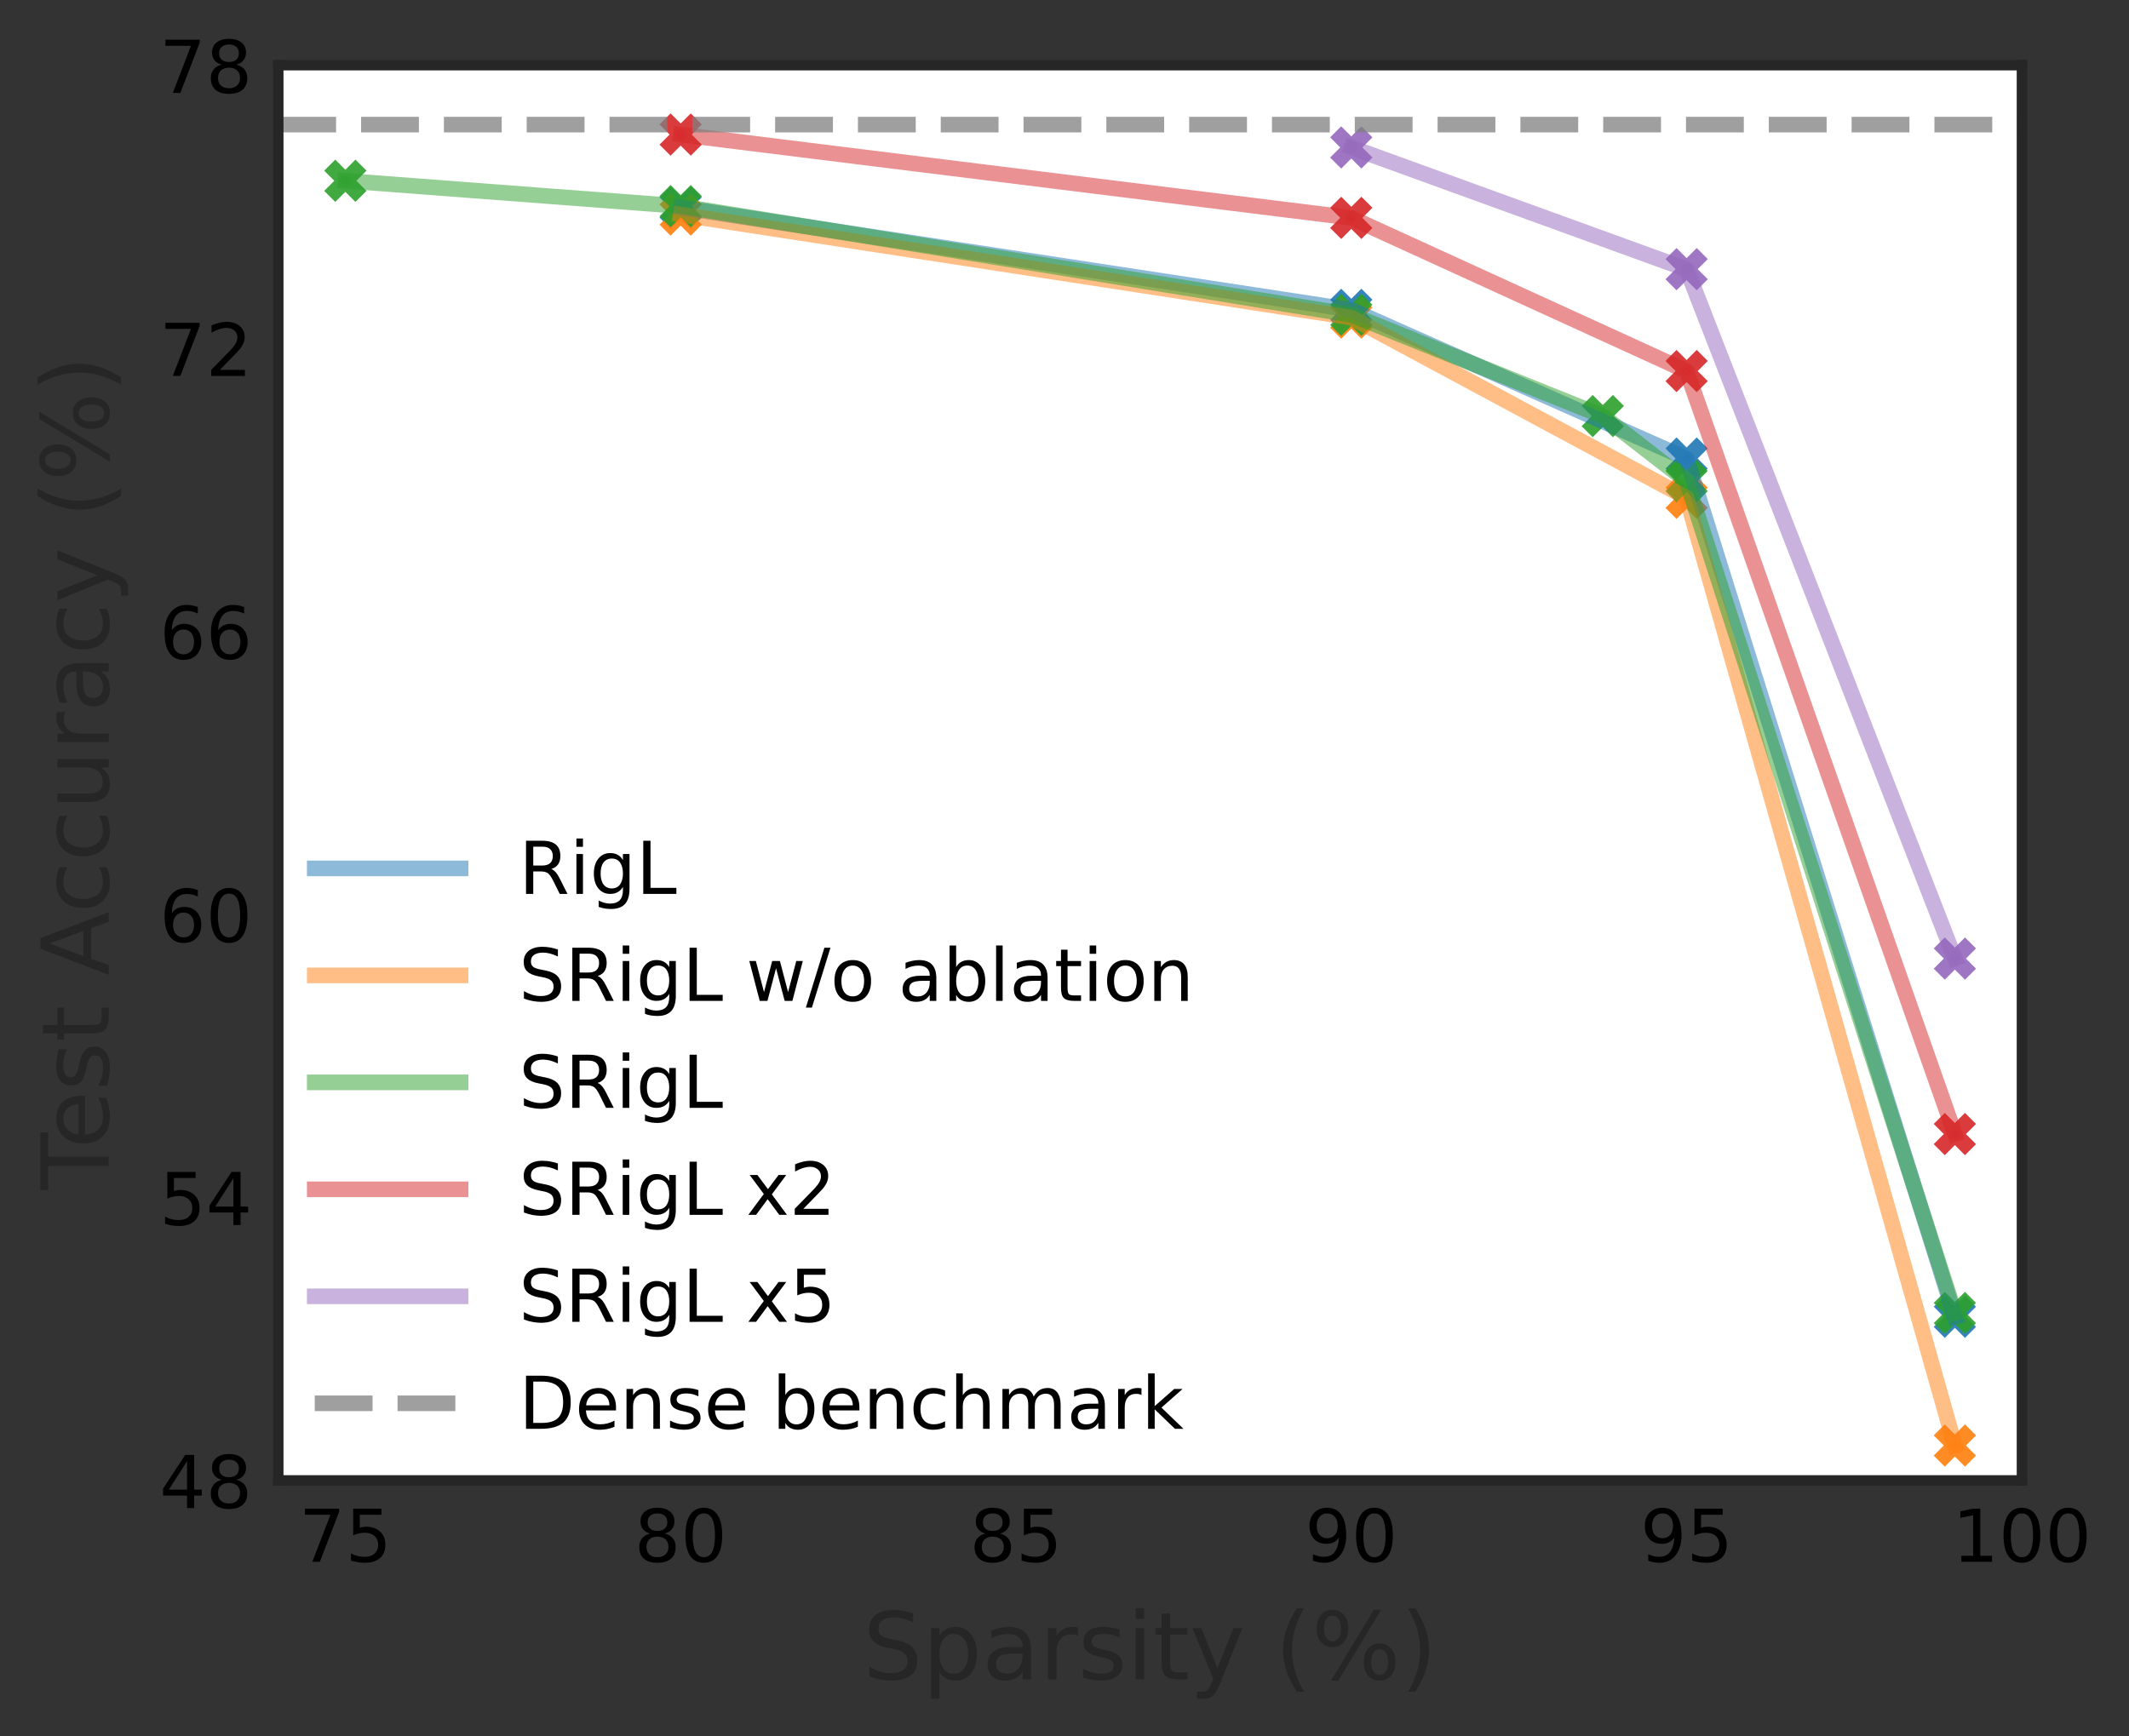 <?xml version="1.0" encoding="UTF-8"?>
<svg xmlns="http://www.w3.org/2000/svg" xmlns:xlink="http://www.w3.org/1999/xlink" width="408.794pt" height="333.489pt" viewBox="0 0 408.794 333.489">
<rect x="0" y="0" width="408.794" height="333.489" fill="#333333" stroke="none"/>
<defs>
<g>
<g id="glyph-0-0">
<path d="M 1.148 -10.207 L 7.715 -10.207 L 7.715 -9.617 L 4.004 0 L 2.562 0 L 6.047 -9.043 L 1.148 -9.043 Z M 1.148 -10.207 "/>
</g>
<g id="glyph-0-1">
<path d="M 1.512 -10.207 L 6.93 -10.207 L 6.93 -9.043 L 2.773 -9.043 L 2.773 -6.539 C 2.969 -6.609 3.18 -6.664 3.375 -6.691 C 3.57 -6.719 3.781 -6.746 3.977 -6.746 C 5.109 -6.746 6.008 -6.426 6.68 -5.809 C 7.352 -5.18 7.688 -4.34 7.688 -3.277 C 7.688 -2.172 7.336 -1.316 6.648 -0.715 C 5.965 -0.113 4.996 0.184 3.766 0.184 C 3.332 0.184 2.898 0.141 2.449 0.086 C 2.004 0.016 1.555 -0.086 1.078 -0.238 L 1.078 -1.625 C 1.484 -1.398 1.902 -1.23 2.352 -1.121 C 2.785 -1.008 3.246 -0.965 3.738 -0.965 C 4.523 -0.965 5.152 -1.16 5.613 -1.582 C 6.062 -2.004 6.301 -2.562 6.301 -3.277 C 6.301 -3.977 6.062 -4.535 5.613 -4.957 C 5.152 -5.375 4.523 -5.586 3.738 -5.586 C 3.375 -5.586 2.996 -5.543 2.633 -5.461 C 2.27 -5.375 1.891 -5.25 1.512 -5.082 Z M 1.512 -10.207 "/>
</g>
<g id="glyph-0-2">
<path d="M 4.453 -4.844 C 3.793 -4.844 3.277 -4.66 2.898 -4.312 C 2.52 -3.961 2.34 -3.484 2.34 -2.871 C 2.34 -2.254 2.52 -1.766 2.898 -1.414 C 3.277 -1.062 3.793 -0.895 4.453 -0.895 C 5.098 -0.895 5.613 -1.062 5.992 -1.43 C 6.371 -1.777 6.566 -2.254 6.566 -2.871 C 6.566 -3.484 6.371 -3.961 6.008 -4.312 C 5.629 -4.66 5.109 -4.844 4.453 -4.844 Z M 3.066 -5.434 C 2.477 -5.57 2.016 -5.852 1.68 -6.258 C 1.344 -6.664 1.191 -7.152 1.191 -7.742 C 1.191 -8.555 1.469 -9.199 2.059 -9.676 C 2.633 -10.148 3.43 -10.387 4.453 -10.387 C 5.461 -10.387 6.258 -10.148 6.848 -9.676 C 7.422 -9.199 7.715 -8.555 7.715 -7.742 C 7.715 -7.152 7.547 -6.664 7.211 -6.258 C 6.875 -5.852 6.426 -5.57 5.84 -5.434 C 6.496 -5.277 7.016 -4.969 7.391 -4.523 C 7.758 -4.074 7.953 -3.516 7.953 -2.871 C 7.953 -1.875 7.645 -1.121 7.043 -0.602 C 6.426 -0.07 5.559 0.184 4.438 0.184 C 3.316 0.184 2.449 -0.07 1.848 -0.602 C 1.246 -1.121 0.953 -1.875 0.953 -2.871 C 0.953 -3.516 1.133 -4.074 1.512 -4.523 C 1.875 -4.969 2.395 -5.277 3.066 -5.434 Z M 2.562 -7.617 C 2.562 -7.086 2.715 -6.664 3.051 -6.371 C 3.387 -6.074 3.852 -5.938 4.453 -5.938 C 5.039 -5.938 5.504 -6.074 5.84 -6.371 C 6.176 -6.664 6.344 -7.086 6.344 -7.617 C 6.344 -8.148 6.176 -8.555 5.84 -8.848 C 5.504 -9.141 5.039 -9.297 4.453 -9.297 C 3.852 -9.297 3.387 -9.141 3.051 -8.848 C 2.715 -8.555 2.562 -8.148 2.562 -7.617 Z M 2.562 -7.617 "/>
</g>
<g id="glyph-0-3">
<path d="M 4.453 -9.297 C 3.738 -9.297 3.207 -8.945 2.844 -8.246 C 2.477 -7.547 2.309 -6.496 2.309 -5.098 C 2.309 -3.695 2.477 -2.645 2.844 -1.945 C 3.207 -1.246 3.738 -0.895 4.453 -0.895 C 5.164 -0.895 5.699 -1.246 6.062 -1.945 C 6.41 -2.645 6.594 -3.695 6.594 -5.098 C 6.594 -6.496 6.41 -7.547 6.062 -8.246 C 5.699 -8.945 5.164 -9.297 4.453 -9.297 Z M 4.453 -10.387 C 5.586 -10.387 6.453 -9.926 7.07 -9.031 C 7.672 -8.121 7.98 -6.805 7.98 -5.098 C 7.98 -3.375 7.672 -2.059 7.07 -1.16 C 6.453 -0.266 5.586 0.184 4.438 0.184 C 3.289 0.184 2.422 -0.266 1.82 -1.16 C 1.219 -2.059 0.926 -3.375 0.926 -5.098 C 0.926 -6.805 1.219 -8.121 1.82 -9.031 C 2.422 -9.926 3.305 -10.387 4.453 -10.387 Z M 4.453 -10.387 "/>
</g>
<g id="glyph-0-4">
<path d="M 1.539 -0.211 L 1.539 -1.469 C 1.875 -1.301 2.227 -1.176 2.59 -1.094 C 2.941 -1.008 3.289 -0.965 3.641 -0.965 C 4.535 -0.965 5.234 -1.262 5.711 -1.875 C 6.188 -2.492 6.469 -3.414 6.551 -4.676 C 6.273 -4.285 5.938 -3.977 5.543 -3.766 C 5.137 -3.555 4.691 -3.457 4.199 -3.457 C 3.164 -3.457 2.352 -3.766 1.766 -4.383 C 1.176 -4.996 0.883 -5.84 0.883 -6.914 C 0.883 -7.953 1.191 -8.793 1.805 -9.438 C 2.422 -10.066 3.246 -10.387 4.285 -10.387 C 5.461 -10.387 6.371 -9.926 6.984 -9.031 C 7.602 -8.121 7.926 -6.805 7.926 -5.098 C 7.926 -3.473 7.531 -2.199 6.777 -1.246 C 6.008 -0.293 4.984 0.184 3.695 0.184 C 3.348 0.184 2.996 0.141 2.645 0.086 C 2.281 0.027 1.918 -0.07 1.539 -0.211 Z M 4.285 -4.535 C 4.898 -4.535 5.391 -4.746 5.754 -5.164 C 6.117 -5.586 6.301 -6.176 6.301 -6.914 C 6.301 -7.645 6.117 -8.23 5.754 -8.652 C 5.391 -9.07 4.898 -9.297 4.285 -9.297 C 3.668 -9.297 3.18 -9.07 2.812 -8.652 C 2.449 -8.23 2.27 -7.645 2.27 -6.914 C 2.27 -6.176 2.449 -5.586 2.812 -5.164 C 3.18 -4.746 3.668 -4.535 4.285 -4.535 Z M 4.285 -4.535 "/>
</g>
<g id="glyph-0-5">
<path d="M 1.734 -1.16 L 3.988 -1.16 L 3.988 -8.945 L 1.539 -8.457 L 1.539 -9.715 L 3.977 -10.207 L 5.363 -10.207 L 5.363 -1.16 L 7.617 -1.16 L 7.617 0 L 1.734 0 Z M 1.734 -1.16 "/>
</g>
<g id="glyph-0-6">
<path d="M 5.293 -9.004 L 1.805 -3.555 L 5.293 -3.555 Z M 4.93 -10.207 L 6.664 -10.207 L 6.664 -3.555 L 8.121 -3.555 L 8.121 -2.406 L 6.664 -2.406 L 6.664 0 L 5.293 0 L 5.293 -2.406 L 0.688 -2.406 L 0.688 -3.738 Z M 4.93 -10.207 "/>
</g>
<g id="glyph-0-7">
<path d="M 4.621 -5.656 C 4.004 -5.656 3.516 -5.434 3.148 -5.012 C 2.785 -4.594 2.605 -4.004 2.605 -3.277 C 2.605 -2.535 2.785 -1.945 3.148 -1.527 C 3.516 -1.105 4.004 -0.895 4.621 -0.895 C 5.234 -0.895 5.727 -1.105 6.09 -1.527 C 6.453 -1.945 6.637 -2.535 6.637 -3.277 C 6.637 -4.004 6.453 -4.594 6.09 -5.012 C 5.727 -5.434 5.234 -5.656 4.621 -5.656 Z M 7.363 -9.98 L 7.363 -8.723 C 7.016 -8.891 6.664 -9.016 6.312 -9.102 C 5.949 -9.184 5.602 -9.227 5.266 -9.227 C 4.34 -9.227 3.641 -8.918 3.164 -8.301 C 2.688 -7.688 2.406 -6.746 2.352 -5.516 C 2.617 -5.906 2.953 -6.215 3.359 -6.426 C 3.766 -6.637 4.215 -6.746 4.703 -6.746 C 5.727 -6.746 6.539 -6.426 7.125 -5.809 C 7.715 -5.195 8.023 -4.34 8.023 -3.277 C 8.023 -2.227 7.699 -1.387 7.086 -0.758 C 6.469 -0.125 5.641 0.184 4.621 0.184 C 3.445 0.184 2.535 -0.266 1.918 -1.16 C 1.289 -2.059 0.98 -3.375 0.98 -5.098 C 0.98 -6.707 1.359 -7.992 2.129 -8.945 C 2.883 -9.898 3.922 -10.387 5.207 -10.387 C 5.543 -10.387 5.895 -10.348 6.258 -10.289 C 6.609 -10.219 6.973 -10.121 7.363 -9.98 Z M 7.363 -9.98 "/>
</g>
<g id="glyph-0-8">
<path d="M 2.688 -1.16 L 7.504 -1.16 L 7.504 0 L 1.023 0 L 1.023 -1.16 C 1.539 -1.695 2.254 -2.422 3.164 -3.348 C 4.059 -4.258 4.633 -4.844 4.871 -5.109 C 5.32 -5.602 5.629 -6.02 5.797 -6.371 C 5.965 -6.707 6.062 -7.055 6.062 -7.391 C 6.062 -7.926 5.867 -8.371 5.488 -8.707 C 5.109 -9.043 4.621 -9.227 4.004 -9.227 C 3.57 -9.227 3.109 -9.141 2.633 -9.004 C 2.156 -8.848 1.637 -8.625 1.094 -8.316 L 1.094 -9.715 C 1.652 -9.941 2.172 -10.109 2.645 -10.219 C 3.121 -10.332 3.57 -10.387 3.977 -10.387 C 5.027 -10.387 5.867 -10.121 6.496 -9.59 C 7.125 -9.059 7.449 -8.359 7.449 -7.477 C 7.449 -7.055 7.363 -6.648 7.211 -6.285 C 7.055 -5.906 6.777 -5.461 6.355 -4.957 C 6.242 -4.816 5.879 -4.438 5.266 -3.809 C 4.648 -3.18 3.793 -2.297 2.688 -1.16 Z M 2.688 -1.16 "/>
</g>
<g id="glyph-0-9">
<path d="M 6.215 -4.789 C 6.512 -4.676 6.805 -4.465 7.086 -4.145 C 7.363 -3.809 7.645 -3.359 7.926 -2.785 L 9.324 0 L 7.84 0 L 6.539 -2.617 C 6.203 -3.289 5.867 -3.754 5.559 -3.977 C 5.234 -4.199 4.801 -4.312 4.258 -4.312 L 2.758 -4.312 L 2.758 0 L 1.371 0 L 1.371 -10.207 L 4.492 -10.207 C 5.656 -10.207 6.523 -9.953 7.098 -9.477 C 7.672 -8.988 7.965 -8.246 7.965 -7.266 C 7.965 -6.621 7.812 -6.074 7.52 -5.656 C 7.211 -5.234 6.777 -4.941 6.215 -4.789 Z M 2.758 -9.07 L 2.758 -5.445 L 4.492 -5.445 C 5.152 -5.445 5.656 -5.602 5.992 -5.906 C 6.328 -6.215 6.512 -6.664 6.512 -7.266 C 6.512 -7.855 6.328 -8.301 5.992 -8.609 C 5.656 -8.918 5.152 -9.07 4.492 -9.07 Z M 2.758 -9.07 "/>
</g>
<g id="glyph-0-10">
<path d="M 1.316 -7.656 L 2.574 -7.656 L 2.574 0 L 1.316 0 Z M 1.316 -10.641 L 2.574 -10.641 L 2.574 -9.043 L 1.316 -9.043 Z M 1.316 -10.641 "/>
</g>
<g id="glyph-0-11">
<path d="M 6.355 -3.922 C 6.355 -4.816 6.16 -5.531 5.797 -6.035 C 5.418 -6.539 4.887 -6.789 4.215 -6.789 C 3.543 -6.789 3.012 -6.539 2.633 -6.035 C 2.254 -5.531 2.07 -4.816 2.07 -3.922 C 2.07 -3.012 2.254 -2.309 2.633 -1.805 C 3.012 -1.301 3.543 -1.051 4.215 -1.051 C 4.887 -1.051 5.418 -1.301 5.797 -1.805 C 6.16 -2.309 6.355 -3.012 6.355 -3.922 Z M 7.617 -0.953 C 7.617 0.336 7.32 1.301 6.746 1.945 C 6.16 2.574 5.277 2.898 4.09 2.898 C 3.641 2.898 3.234 2.855 2.844 2.801 C 2.449 2.73 2.059 2.633 1.695 2.492 L 1.695 1.273 C 2.059 1.469 2.422 1.609 2.785 1.707 C 3.148 1.805 3.516 1.863 3.891 1.863 C 4.703 1.863 5.32 1.637 5.738 1.219 C 6.145 0.785 6.355 0.141 6.355 -0.727 L 6.355 -1.344 C 6.09 -0.895 5.754 -0.559 5.348 -0.336 C 4.941 -0.113 4.465 0 3.906 0 C 2.953 0 2.199 -0.352 1.625 -1.062 C 1.051 -1.777 0.77 -2.73 0.77 -3.922 C 0.77 -5.098 1.051 -6.047 1.625 -6.762 C 2.199 -7.477 2.953 -7.84 3.906 -7.84 C 4.465 -7.84 4.941 -7.727 5.348 -7.504 C 5.754 -7.281 6.09 -6.945 6.355 -6.496 L 6.355 -7.656 L 7.617 -7.656 Z M 7.617 -0.953 "/>
</g>
<g id="glyph-0-12">
<path d="M 1.371 -10.207 L 2.758 -10.207 L 2.758 -1.16 L 7.727 -1.16 L 7.727 0 L 1.371 0 Z M 1.371 -10.207 "/>
</g>
<g id="glyph-0-13">
<path d="M 7.488 -9.871 L 7.488 -8.527 C 6.957 -8.777 6.469 -8.961 6.008 -9.086 C 5.531 -9.199 5.082 -9.27 4.66 -9.27 C 3.906 -9.27 3.316 -9.113 2.91 -8.836 C 2.508 -8.539 2.309 -8.121 2.309 -7.59 C 2.309 -7.141 2.438 -6.789 2.715 -6.566 C 2.98 -6.328 3.5 -6.145 4.258 -6.008 L 5.098 -5.84 C 6.117 -5.641 6.875 -5.293 7.363 -4.801 C 7.855 -4.297 8.105 -3.641 8.105 -2.812 C 8.105 -1.82 7.77 -1.078 7.113 -0.574 C 6.441 -0.07 5.473 0.184 4.199 0.184 C 3.711 0.184 3.191 0.125 2.645 0.027 C 2.102 -0.07 1.539 -0.223 0.965 -0.449 L 0.965 -1.875 C 1.527 -1.555 2.07 -1.316 2.605 -1.16 C 3.137 -0.992 3.668 -0.926 4.199 -0.926 C 4.984 -0.926 5.586 -1.078 6.02 -1.387 C 6.441 -1.695 6.664 -2.129 6.664 -2.715 C 6.664 -3.219 6.512 -3.613 6.203 -3.891 C 5.895 -4.172 5.391 -4.383 4.691 -4.523 L 3.852 -4.691 C 2.812 -4.887 2.07 -5.207 1.609 -5.656 C 1.148 -6.09 0.926 -6.691 0.926 -7.477 C 0.926 -8.371 1.23 -9.086 1.875 -9.605 C 2.508 -10.121 3.387 -10.387 4.508 -10.387 C 4.984 -10.387 5.461 -10.348 5.965 -10.262 C 6.453 -10.18 6.957 -10.039 7.488 -9.871 Z M 7.488 -9.871 "/>
</g>
<g id="glyph-0-14">
</g>
<g id="glyph-0-15">
<path d="M 0.59 -7.656 L 1.848 -7.656 L 3.414 -1.68 L 4.984 -7.656 L 6.469 -7.656 L 8.035 -1.68 L 9.605 -7.656 L 10.863 -7.656 L 8.863 0 L 7.379 0 L 5.727 -6.273 L 4.074 0 L 2.59 0 Z M 0.59 -7.656 "/>
</g>
<g id="glyph-0-16">
<path d="M 3.555 -10.207 L 4.719 -10.207 L 1.16 1.289 L 0 1.289 Z M 3.555 -10.207 "/>
</g>
<g id="glyph-0-17">
<path d="M 4.285 -6.777 C 3.613 -6.777 3.078 -6.512 2.688 -5.977 C 2.297 -5.445 2.102 -4.73 2.102 -3.82 C 2.102 -2.898 2.281 -2.184 2.676 -1.652 C 3.066 -1.121 3.598 -0.867 4.285 -0.867 C 4.957 -0.867 5.488 -1.121 5.879 -1.652 C 6.273 -2.184 6.469 -2.898 6.469 -3.82 C 6.469 -4.719 6.273 -5.445 5.879 -5.977 C 5.488 -6.512 4.957 -6.777 4.285 -6.777 Z M 4.285 -7.84 C 5.375 -7.84 6.23 -7.477 6.859 -6.777 C 7.477 -6.062 7.797 -5.082 7.797 -3.82 C 7.797 -2.562 7.477 -1.582 6.859 -0.883 C 6.23 -0.168 5.375 0.184 4.285 0.184 C 3.18 0.184 2.309 -0.168 1.695 -0.883 C 1.078 -1.582 0.77 -2.562 0.77 -3.82 C 0.77 -5.082 1.078 -6.062 1.695 -6.777 C 2.309 -7.477 3.18 -7.84 4.285 -7.84 Z M 4.285 -7.84 "/>
</g>
<g id="glyph-0-18">
<path d="M 4.801 -3.852 C 3.781 -3.852 3.078 -3.723 2.688 -3.5 C 2.297 -3.262 2.102 -2.871 2.102 -2.309 C 2.102 -1.863 2.238 -1.496 2.535 -1.246 C 2.828 -0.98 3.234 -0.855 3.738 -0.855 C 4.438 -0.855 4.996 -1.094 5.418 -1.598 C 5.84 -2.086 6.047 -2.742 6.047 -3.57 L 6.047 -3.852 Z M 7.309 -4.367 L 7.309 0 L 6.047 0 L 6.047 -1.16 C 5.754 -0.688 5.391 -0.352 4.969 -0.141 C 4.551 0.07 4.02 0.184 3.402 0.184 C 2.617 0.184 1.988 -0.027 1.527 -0.461 C 1.062 -0.895 0.84 -1.484 0.84 -2.227 C 0.84 -3.078 1.121 -3.723 1.707 -4.172 C 2.281 -4.605 3.137 -4.828 4.285 -4.828 L 6.047 -4.828 L 6.047 -4.957 C 6.047 -5.531 5.852 -5.977 5.473 -6.301 C 5.098 -6.609 4.562 -6.777 3.879 -6.777 C 3.43 -6.777 3.012 -6.719 2.59 -6.609 C 2.172 -6.496 1.777 -6.344 1.398 -6.145 L 1.398 -7.309 C 1.848 -7.477 2.297 -7.617 2.73 -7.699 C 3.164 -7.785 3.586 -7.84 4.004 -7.84 C 5.109 -7.84 5.938 -7.547 6.48 -6.973 C 7.027 -6.398 7.309 -5.531 7.309 -4.367 Z M 7.309 -4.367 "/>
</g>
<g id="glyph-0-19">
<path d="M 6.816 -3.82 C 6.816 -4.746 6.621 -5.461 6.242 -5.992 C 5.852 -6.523 5.336 -6.789 4.676 -6.789 C 4.004 -6.789 3.484 -6.523 3.109 -5.992 C 2.715 -5.461 2.535 -4.746 2.535 -3.82 C 2.535 -2.898 2.715 -2.172 3.109 -1.637 C 3.484 -1.105 4.004 -0.855 4.676 -0.855 C 5.336 -0.855 5.852 -1.105 6.242 -1.637 C 6.621 -2.172 6.816 -2.898 6.816 -3.82 Z M 2.535 -6.496 C 2.785 -6.945 3.121 -7.281 3.527 -7.504 C 3.934 -7.727 4.426 -7.84 4.984 -7.84 C 5.906 -7.84 6.664 -7.461 7.254 -6.734 C 7.824 -5.992 8.121 -5.027 8.121 -3.82 C 8.121 -2.617 7.824 -1.637 7.254 -0.91 C 6.664 -0.184 5.906 0.184 4.984 0.184 C 4.426 0.184 3.934 0.07 3.527 -0.141 C 3.121 -0.352 2.785 -0.688 2.535 -1.148 L 2.535 0 L 1.273 0 L 1.273 -10.641 L 2.535 -10.641 Z M 2.535 -6.496 "/>
</g>
<g id="glyph-0-20">
<path d="M 1.316 -10.641 L 2.574 -10.641 L 2.574 0 L 1.316 0 Z M 1.316 -10.641 "/>
</g>
<g id="glyph-0-21">
<path d="M 2.562 -9.828 L 2.562 -7.656 L 5.152 -7.656 L 5.152 -6.68 L 2.562 -6.68 L 2.562 -2.52 C 2.562 -1.891 2.645 -1.484 2.812 -1.316 C 2.98 -1.133 3.332 -1.051 3.863 -1.051 L 5.152 -1.051 L 5.152 0 L 3.863 0 C 2.883 0 2.211 -0.184 1.848 -0.547 C 1.484 -0.91 1.301 -1.566 1.301 -2.52 L 1.301 -6.68 L 0.379 -6.68 L 0.379 -7.656 L 1.301 -7.656 L 1.301 -9.828 Z M 2.562 -9.828 "/>
</g>
<g id="glyph-0-22">
<path d="M 7.688 -4.621 L 7.688 0 L 6.426 0 L 6.426 -4.578 C 6.426 -5.305 6.273 -5.84 5.992 -6.203 C 5.711 -6.566 5.293 -6.746 4.73 -6.746 C 4.047 -6.746 3.516 -6.523 3.121 -6.09 C 2.73 -5.656 2.535 -5.066 2.535 -4.324 L 2.535 0 L 1.273 0 L 1.273 -7.656 L 2.535 -7.656 L 2.535 -6.469 C 2.828 -6.914 3.18 -7.266 3.598 -7.488 C 4.004 -7.715 4.48 -7.84 5.012 -7.84 C 5.879 -7.84 6.551 -7.559 7 -7.016 C 7.449 -6.469 7.688 -5.672 7.688 -4.621 Z M 7.688 -4.621 "/>
</g>
<g id="glyph-0-23">
<path d="M 7.688 -7.656 L 4.914 -3.934 L 7.824 0 L 6.344 0 L 4.117 -3.012 L 1.891 0 L 0.406 0 L 3.375 -4.004 L 0.656 -7.656 L 2.141 -7.656 L 4.172 -4.93 L 6.203 -7.656 Z M 7.688 -7.656 "/>
</g>
<g id="glyph-0-24">
<path d="M 2.758 -9.07 L 2.758 -1.133 L 4.426 -1.133 C 5.824 -1.133 6.859 -1.441 7.52 -2.086 C 8.16 -2.73 8.496 -3.738 8.496 -5.109 C 8.496 -6.48 8.16 -7.477 7.52 -8.121 C 6.859 -8.75 5.824 -9.07 4.426 -9.07 Z M 1.371 -10.207 L 4.215 -10.207 C 6.188 -10.207 7.645 -9.785 8.566 -8.973 C 9.492 -8.148 9.953 -6.859 9.953 -5.109 C 9.953 -3.348 9.477 -2.059 8.555 -1.23 C 7.629 -0.406 6.176 0 4.215 0 L 1.371 0 Z M 1.371 -10.207 "/>
</g>
<g id="glyph-0-25">
<path d="M 7.867 -4.145 L 7.867 -3.527 L 2.086 -3.527 C 2.141 -2.66 2.395 -1.988 2.871 -1.539 C 3.332 -1.094 3.977 -0.867 4.816 -0.867 C 5.293 -0.867 5.77 -0.926 6.215 -1.035 C 6.664 -1.148 7.125 -1.328 7.574 -1.582 L 7.574 -0.391 C 7.125 -0.195 6.664 -0.043 6.188 0.043 C 5.711 0.125 5.223 0.184 4.746 0.184 C 3.516 0.184 2.547 -0.168 1.836 -0.867 C 1.121 -1.566 0.77 -2.535 0.77 -3.754 C 0.77 -4.996 1.105 -5.992 1.777 -6.734 C 2.449 -7.461 3.375 -7.84 4.523 -7.84 C 5.559 -7.84 6.371 -7.504 6.973 -6.848 C 7.559 -6.176 7.867 -5.277 7.867 -4.145 Z M 6.609 -4.508 C 6.594 -5.195 6.398 -5.738 6.035 -6.16 C 5.656 -6.566 5.152 -6.777 4.535 -6.777 C 3.836 -6.777 3.277 -6.566 2.855 -6.176 C 2.438 -5.781 2.184 -5.223 2.129 -4.508 Z M 6.609 -4.508 "/>
</g>
<g id="glyph-0-26">
<path d="M 6.203 -7.434 L 6.203 -6.242 C 5.84 -6.41 5.473 -6.551 5.098 -6.648 C 4.703 -6.734 4.312 -6.789 3.906 -6.789 C 3.277 -6.789 2.801 -6.691 2.492 -6.496 C 2.184 -6.301 2.031 -6.02 2.031 -5.641 C 2.031 -5.348 2.141 -5.125 2.367 -4.957 C 2.59 -4.789 3.039 -4.621 3.711 -4.48 L 4.145 -4.383 C 5.039 -4.188 5.672 -3.906 6.047 -3.57 C 6.41 -3.219 6.609 -2.73 6.609 -2.113 C 6.609 -1.398 6.328 -0.84 5.77 -0.434 C 5.207 -0.016 4.426 0.184 3.445 0.184 C 3.023 0.184 2.605 0.141 2.156 0.07 C 1.707 0 1.246 -0.113 0.758 -0.281 L 0.758 -1.582 C 1.219 -1.328 1.68 -1.148 2.129 -1.035 C 2.574 -0.91 3.023 -0.855 3.473 -0.855 C 4.059 -0.855 4.523 -0.953 4.844 -1.148 C 5.152 -1.344 5.32 -1.637 5.32 -2.016 C 5.32 -2.352 5.195 -2.617 4.969 -2.801 C 4.746 -2.98 4.242 -3.164 3.457 -3.332 L 3.023 -3.43 C 2.238 -3.598 1.664 -3.852 1.328 -4.188 C 0.98 -4.523 0.812 -4.984 0.812 -5.586 C 0.812 -6.301 1.062 -6.859 1.566 -7.254 C 2.07 -7.645 2.801 -7.84 3.754 -7.84 C 4.215 -7.84 4.648 -7.797 5.066 -7.727 C 5.473 -7.656 5.852 -7.559 6.203 -7.434 Z M 6.203 -7.434 "/>
</g>
<g id="glyph-0-27">
<path d="M 6.832 -7.363 L 6.832 -6.188 C 6.469 -6.383 6.117 -6.523 5.754 -6.621 C 5.391 -6.719 5.039 -6.777 4.676 -6.777 C 3.863 -6.777 3.219 -6.512 2.773 -5.992 C 2.324 -5.473 2.102 -4.746 2.102 -3.82 C 2.102 -2.883 2.324 -2.156 2.773 -1.637 C 3.219 -1.121 3.863 -0.867 4.676 -0.867 C 5.039 -0.867 5.391 -0.91 5.754 -1.008 C 6.117 -1.105 6.469 -1.262 6.832 -1.457 L 6.832 -0.293 C 6.469 -0.125 6.105 0 5.738 0.07 C 5.363 0.141 4.957 0.184 4.535 0.184 C 3.387 0.184 2.465 -0.168 1.793 -0.895 C 1.105 -1.609 0.77 -2.59 0.77 -3.82 C 0.77 -5.066 1.105 -6.047 1.793 -6.762 C 2.477 -7.477 3.414 -7.84 4.621 -7.84 C 5.012 -7.84 5.391 -7.797 5.754 -7.715 C 6.117 -7.629 6.48 -7.52 6.832 -7.363 Z M 6.832 -7.363 "/>
</g>
<g id="glyph-0-28">
<path d="M 7.688 -4.621 L 7.688 0 L 6.426 0 L 6.426 -4.578 C 6.426 -5.305 6.273 -5.84 5.992 -6.203 C 5.711 -6.566 5.293 -6.746 4.73 -6.746 C 4.047 -6.746 3.516 -6.523 3.121 -6.09 C 2.73 -5.656 2.535 -5.066 2.535 -4.324 L 2.535 0 L 1.273 0 L 1.273 -10.641 L 2.535 -10.641 L 2.535 -6.469 C 2.828 -6.914 3.18 -7.266 3.598 -7.488 C 4.004 -7.715 4.48 -7.84 5.012 -7.84 C 5.879 -7.84 6.551 -7.559 7 -7.016 C 7.449 -6.469 7.688 -5.672 7.688 -4.621 Z M 7.688 -4.621 "/>
</g>
<g id="glyph-0-29">
<path d="M 7.281 -6.188 C 7.59 -6.746 7.965 -7.152 8.398 -7.434 C 8.836 -7.699 9.352 -7.84 9.953 -7.84 C 10.738 -7.84 11.355 -7.559 11.789 -7 C 12.223 -6.441 12.445 -5.641 12.445 -4.621 L 12.445 0 L 11.188 0 L 11.188 -4.578 C 11.188 -5.305 11.047 -5.852 10.793 -6.215 C 10.527 -6.566 10.137 -6.746 9.605 -6.746 C 8.945 -6.746 8.43 -6.523 8.051 -6.09 C 7.672 -5.656 7.488 -5.066 7.488 -4.324 L 7.488 0 L 6.23 0 L 6.23 -4.578 C 6.23 -5.305 6.09 -5.852 5.84 -6.215 C 5.57 -6.566 5.164 -6.746 4.633 -6.746 C 3.988 -6.746 3.473 -6.523 3.094 -6.09 C 2.715 -5.656 2.535 -5.066 2.535 -4.324 L 2.535 0 L 1.273 0 L 1.273 -7.656 L 2.535 -7.656 L 2.535 -6.469 C 2.812 -6.93 3.164 -7.281 3.57 -7.504 C 3.961 -7.727 4.438 -7.84 4.996 -7.84 C 5.559 -7.84 6.02 -7.699 6.41 -7.422 C 6.805 -7.141 7.086 -6.719 7.281 -6.188 Z M 7.281 -6.188 "/>
</g>
<g id="glyph-0-30">
<path d="M 5.754 -6.48 C 5.613 -6.566 5.461 -6.621 5.293 -6.664 C 5.125 -6.691 4.941 -6.719 4.746 -6.719 C 4.031 -6.719 3.484 -6.48 3.109 -6.02 C 2.715 -5.559 2.535 -4.898 2.535 -4.031 L 2.535 0 L 1.273 0 L 1.273 -7.656 L 2.535 -7.656 L 2.535 -6.469 C 2.785 -6.93 3.137 -7.281 3.555 -7.504 C 3.977 -7.727 4.492 -7.84 5.109 -7.84 C 5.195 -7.84 5.293 -7.824 5.402 -7.824 C 5.504 -7.812 5.613 -7.797 5.754 -7.77 Z M 5.754 -6.48 "/>
</g>
<g id="glyph-0-31">
<path d="M 1.273 -10.641 L 2.535 -10.641 L 2.535 -4.355 L 6.285 -7.656 L 7.895 -7.656 L 3.836 -4.074 L 8.062 0 L 6.426 0 L 2.535 -3.738 L 2.535 0 L 1.273 0 Z M 1.273 -10.641 "/>
</g>
<g id="glyph-1-0">
<path d="M 9.629 -12.691 L 9.629 -10.961 C 8.945 -11.285 8.316 -11.52 7.723 -11.684 C 7.109 -11.824 6.535 -11.914 5.992 -11.914 C 5.023 -11.914 4.266 -11.719 3.742 -11.359 C 3.223 -10.98 2.969 -10.441 2.969 -9.758 C 2.969 -9.18 3.133 -8.73 3.492 -8.441 C 3.836 -8.137 4.5 -7.902 5.473 -7.723 L 6.551 -7.508 C 7.867 -7.254 8.84 -6.805 9.469 -6.176 C 10.098 -5.527 10.422 -4.68 10.422 -3.617 C 10.422 -2.34 9.988 -1.387 9.145 -0.738 C 8.281 -0.09 7.039 0.234 5.398 0.234 C 4.77 0.234 4.105 0.16 3.402 0.035 C 2.699 -0.09 1.98 -0.289 1.242 -0.574 L 1.242 -2.41 C 1.961 -1.996 2.664 -1.691 3.348 -1.492 C 4.031 -1.277 4.715 -1.188 5.398 -1.188 C 6.406 -1.188 7.184 -1.387 7.738 -1.781 C 8.281 -2.18 8.566 -2.734 8.566 -3.492 C 8.566 -4.141 8.371 -4.645 7.973 -5.004 C 7.578 -5.363 6.93 -5.633 6.031 -5.812 L 4.949 -6.031 C 3.617 -6.281 2.664 -6.695 2.07 -7.273 C 1.477 -7.828 1.188 -8.605 1.188 -9.613 C 1.188 -10.766 1.586 -11.684 2.41 -12.348 C 3.223 -13.016 4.355 -13.355 5.797 -13.355 C 6.406 -13.355 7.02 -13.301 7.668 -13.195 C 8.297 -13.086 8.945 -12.906 9.629 -12.691 Z M 9.629 -12.691 "/>
</g>
<g id="glyph-1-1">
<path d="M 3.258 -1.477 L 3.258 3.727 L 1.637 3.727 L 1.637 -9.848 L 3.258 -9.848 L 3.258 -8.352 C 3.582 -8.93 4.016 -9.359 4.535 -9.648 C 5.059 -9.938 5.688 -10.078 6.406 -10.078 C 7.598 -10.078 8.566 -9.594 9.324 -8.656 C 10.062 -7.703 10.441 -6.461 10.441 -4.914 C 10.441 -3.367 10.062 -2.105 9.324 -1.172 C 8.566 -0.234 7.598 0.234 6.406 0.234 C 5.688 0.234 5.059 0.09 4.535 -0.18 C 4.016 -0.449 3.582 -0.883 3.258 -1.477 Z M 8.766 -4.914 C 8.766 -6.102 8.516 -7.02 8.027 -7.703 C 7.523 -8.387 6.859 -8.73 6.012 -8.73 C 5.148 -8.73 4.48 -8.387 3.996 -7.703 C 3.492 -7.02 3.258 -6.102 3.258 -4.914 C 3.258 -3.727 3.492 -2.789 3.996 -2.105 C 4.48 -1.422 5.148 -1.098 6.012 -1.098 C 6.859 -1.098 7.523 -1.422 8.027 -2.105 C 8.516 -2.789 8.766 -3.727 8.766 -4.914 Z M 8.766 -4.914 "/>
</g>
<g id="glyph-1-2">
<path d="M 6.176 -4.949 C 4.859 -4.949 3.961 -4.789 3.457 -4.5 C 2.953 -4.195 2.699 -3.691 2.699 -2.969 C 2.699 -2.395 2.879 -1.926 3.258 -1.602 C 3.637 -1.262 4.156 -1.098 4.805 -1.098 C 5.707 -1.098 6.426 -1.402 6.965 -2.051 C 7.508 -2.684 7.777 -3.527 7.777 -4.59 L 7.777 -4.949 Z M 9.395 -5.617 L 9.395 0 L 7.777 0 L 7.777 -1.492 C 7.398 -0.883 6.93 -0.449 6.391 -0.18 C 5.852 0.09 5.164 0.234 4.375 0.234 C 3.367 0.234 2.555 -0.035 1.961 -0.594 C 1.367 -1.152 1.078 -1.906 1.078 -2.863 C 1.078 -3.961 1.441 -4.789 2.195 -5.363 C 2.934 -5.922 4.031 -6.211 5.508 -6.211 L 7.777 -6.211 L 7.777 -6.371 C 7.777 -7.109 7.523 -7.688 7.039 -8.102 C 6.551 -8.496 5.867 -8.711 4.984 -8.711 C 4.41 -8.711 3.871 -8.641 3.328 -8.496 C 2.789 -8.352 2.285 -8.152 1.801 -7.902 L 1.801 -9.395 C 2.375 -9.613 2.953 -9.793 3.512 -9.898 C 4.066 -10.008 4.609 -10.078 5.148 -10.078 C 6.57 -10.078 7.633 -9.703 8.336 -8.965 C 9.035 -8.227 9.395 -7.109 9.395 -5.617 Z M 9.395 -5.617 "/>
</g>
<g id="glyph-1-3">
<path d="M 7.398 -8.336 C 7.219 -8.441 7.02 -8.516 6.805 -8.566 C 6.59 -8.605 6.355 -8.641 6.102 -8.641 C 5.184 -8.641 4.48 -8.336 3.996 -7.738 C 3.492 -7.145 3.258 -6.301 3.258 -5.184 L 3.258 0 L 1.637 0 L 1.637 -9.848 L 3.258 -9.848 L 3.258 -8.316 C 3.582 -8.91 4.031 -9.359 4.57 -9.648 C 5.113 -9.938 5.777 -10.078 6.57 -10.078 C 6.68 -10.078 6.805 -10.062 6.949 -10.062 C 7.074 -10.043 7.219 -10.027 7.398 -9.988 Z M 7.398 -8.336 "/>
</g>
<g id="glyph-1-4">
<path d="M 7.973 -9.559 L 7.973 -8.027 C 7.508 -8.242 7.039 -8.426 6.551 -8.551 C 6.047 -8.656 5.543 -8.73 5.023 -8.73 C 4.211 -8.73 3.602 -8.605 3.203 -8.352 C 2.809 -8.102 2.609 -7.738 2.609 -7.254 C 2.609 -6.875 2.754 -6.59 3.043 -6.371 C 3.328 -6.156 3.906 -5.941 4.77 -5.762 L 5.328 -5.633 C 6.48 -5.383 7.289 -5.023 7.777 -4.59 C 8.242 -4.141 8.496 -3.512 8.496 -2.719 C 8.496 -1.801 8.137 -1.078 7.414 -0.559 C 6.695 -0.02 5.688 0.234 4.43 0.234 C 3.887 0.234 3.348 0.18 2.773 0.09 C 2.195 0 1.602 -0.145 0.973 -0.359 L 0.973 -2.035 C 1.566 -1.711 2.16 -1.477 2.734 -1.332 C 3.312 -1.172 3.887 -1.098 4.465 -1.098 C 5.219 -1.098 5.812 -1.223 6.227 -1.477 C 6.625 -1.727 6.84 -2.105 6.84 -2.594 C 6.84 -3.023 6.68 -3.367 6.391 -3.602 C 6.102 -3.836 5.453 -4.066 4.445 -4.285 L 3.887 -4.41 C 2.879 -4.625 2.141 -4.949 1.711 -5.383 C 1.262 -5.812 1.043 -6.406 1.043 -7.184 C 1.043 -8.102 1.367 -8.82 2.016 -9.324 C 2.664 -9.828 3.602 -10.078 4.824 -10.078 C 5.418 -10.078 5.977 -10.027 6.516 -9.938 C 7.039 -9.848 7.523 -9.719 7.973 -9.559 Z M 7.973 -9.559 "/>
</g>
<g id="glyph-1-5">
<path d="M 1.691 -9.848 L 3.312 -9.848 L 3.312 0 L 1.691 0 Z M 1.691 -13.68 L 3.312 -13.68 L 3.312 -11.629 L 1.691 -11.629 Z M 1.691 -13.68 "/>
</g>
<g id="glyph-1-6">
<path d="M 3.293 -12.637 L 3.293 -9.848 L 6.625 -9.848 L 6.625 -8.586 L 3.293 -8.586 L 3.293 -3.238 C 3.293 -2.43 3.402 -1.906 3.617 -1.691 C 3.836 -1.457 4.285 -1.352 4.969 -1.352 L 6.625 -1.352 L 6.625 0 L 4.969 0 C 3.707 0 2.844 -0.234 2.375 -0.703 C 1.906 -1.172 1.676 -2.016 1.676 -3.238 L 1.676 -8.586 L 0.484 -8.586 L 0.484 -9.848 L 1.676 -9.848 L 1.676 -12.637 Z M 3.293 -12.637 "/>
</g>
<g id="glyph-1-7">
<path d="M 5.797 0.898 C 5.328 2.051 4.879 2.824 4.445 3.188 C 4.016 3.547 3.438 3.727 2.719 3.727 L 1.422 3.727 L 1.422 2.375 L 2.375 2.375 C 2.809 2.375 3.148 2.27 3.402 2.051 C 3.652 1.836 3.926 1.352 4.23 0.559 L 4.52 -0.16 L 0.539 -9.848 L 2.25 -9.848 L 5.328 -2.141 L 8.406 -9.848 L 10.117 -9.848 Z M 5.797 0.898 "/>
</g>
<g id="glyph-1-8">
</g>
<g id="glyph-1-9">
<path d="M 5.578 -13.66 C 4.789 -12.293 4.211 -10.961 3.836 -9.648 C 3.438 -8.336 3.258 -7.004 3.258 -5.652 C 3.258 -4.285 3.438 -2.953 3.836 -1.637 C 4.211 -0.305 4.789 1.008 5.578 2.359 L 4.176 2.359 C 3.293 0.973 2.629 -0.359 2.195 -1.691 C 1.766 -3.023 1.547 -4.34 1.547 -5.652 C 1.547 -6.949 1.766 -8.262 2.195 -9.594 C 2.629 -10.926 3.277 -12.277 4.176 -13.66 Z M 5.578 -13.66 "/>
</g>
<g id="glyph-1-10">
<path d="M 13.086 -5.777 C 12.582 -5.777 12.168 -5.562 11.879 -5.129 C 11.594 -4.699 11.449 -4.086 11.449 -3.312 C 11.449 -2.555 11.594 -1.945 11.879 -1.512 C 12.168 -1.078 12.582 -0.863 13.086 -0.863 C 13.59 -0.863 13.984 -1.078 14.273 -1.512 C 14.562 -1.945 14.707 -2.555 14.707 -3.312 C 14.707 -4.066 14.562 -4.68 14.273 -5.113 C 13.984 -5.543 13.59 -5.777 13.086 -5.777 Z M 13.086 -6.895 C 14.004 -6.895 14.742 -6.57 15.281 -5.922 C 15.82 -5.273 16.109 -4.391 16.109 -3.312 C 16.109 -2.215 15.82 -1.352 15.281 -0.719 C 14.742 -0.07 14.004 0.234 13.086 0.234 C 12.148 0.234 11.395 -0.07 10.855 -0.719 C 10.312 -1.352 10.043 -2.215 10.043 -3.312 C 10.043 -4.41 10.312 -5.273 10.855 -5.922 C 11.395 -6.57 12.148 -6.895 13.086 -6.895 Z M 4.016 -12.238 C 3.512 -12.238 3.113 -12.008 2.824 -11.574 C 2.539 -11.141 2.395 -10.547 2.395 -9.793 C 2.395 -9 2.539 -8.406 2.824 -7.973 C 3.113 -7.543 3.512 -7.324 4.016 -7.324 C 4.52 -7.324 4.934 -7.543 5.219 -7.973 C 5.508 -8.406 5.652 -9 5.652 -9.793 C 5.652 -10.547 5.488 -11.141 5.203 -11.574 C 4.914 -12.008 4.52 -12.238 4.016 -12.238 Z M 11.953 -13.355 L 13.355 -13.355 L 5.148 0.234 L 3.742 0.234 Z M 4.016 -13.355 C 4.934 -13.355 5.672 -13.031 6.227 -12.383 C 6.77 -11.734 7.055 -10.871 7.055 -9.793 C 7.055 -8.676 6.77 -7.812 6.227 -7.164 C 5.688 -6.516 4.949 -6.211 4.016 -6.211 C 3.078 -6.211 2.34 -6.516 1.801 -7.164 C 1.262 -7.812 0.988 -8.676 0.988 -9.793 C 0.988 -10.871 1.262 -11.734 1.801 -12.383 C 2.34 -13.031 3.078 -13.355 4.016 -13.355 Z M 4.016 -13.355 "/>
</g>
<g id="glyph-1-11">
<path d="M 1.441 -13.66 L 2.844 -13.66 C 3.707 -12.277 4.375 -10.926 4.805 -9.594 C 5.238 -8.262 5.473 -6.949 5.473 -5.652 C 5.473 -4.34 5.238 -3.023 4.805 -1.691 C 4.375 -0.359 3.707 0.973 2.844 2.359 L 1.441 2.359 C 2.215 1.008 2.789 -0.305 3.188 -1.637 C 3.562 -2.953 3.762 -4.285 3.762 -5.652 C 3.762 -7.004 3.562 -8.336 3.188 -9.648 C 2.789 -10.961 2.215 -12.293 1.441 -13.66 Z M 1.441 -13.66 "/>
</g>
<g id="glyph-2-0">
<path d="M -13.121 0.035 L -13.121 -11.051 L -11.629 -11.051 L -11.629 -6.391 L 0 -6.391 L 0 -4.609 L -11.629 -4.609 L -11.629 0.035 Z M -13.121 0.035 "/>
</g>
<g id="glyph-2-1">
<path d="M -5.328 -10.117 L -4.535 -10.117 L -4.535 -2.684 C -3.422 -2.754 -2.555 -3.078 -1.98 -3.691 C -1.402 -4.285 -1.117 -5.113 -1.117 -6.191 C -1.117 -6.805 -1.188 -7.414 -1.332 -7.992 C -1.477 -8.566 -1.711 -9.16 -2.035 -9.738 L -0.504 -9.738 C -0.254 -9.16 -0.055 -8.566 0.055 -7.957 C 0.16 -7.344 0.234 -6.715 0.234 -6.102 C 0.234 -4.52 -0.215 -3.277 -1.117 -2.359 C -2.016 -1.441 -3.258 -0.988 -4.824 -0.988 C -6.426 -0.988 -7.703 -1.422 -8.656 -2.285 C -9.594 -3.148 -10.078 -4.34 -10.078 -5.812 C -10.078 -7.145 -9.648 -8.191 -8.801 -8.965 C -7.938 -9.719 -6.785 -10.117 -5.328 -10.117 Z M -5.797 -8.496 C -6.68 -8.477 -7.379 -8.227 -7.922 -7.758 C -8.441 -7.273 -8.711 -6.625 -8.711 -5.832 C -8.711 -4.934 -8.441 -4.211 -7.938 -3.672 C -7.434 -3.133 -6.715 -2.809 -5.797 -2.734 Z M -5.797 -8.496 "/>
</g>
<g id="glyph-2-2">
<path d="M -9.559 -7.973 L -8.027 -7.973 C -8.242 -7.508 -8.426 -7.039 -8.551 -6.551 C -8.656 -6.047 -8.73 -5.543 -8.73 -5.023 C -8.73 -4.211 -8.605 -3.602 -8.352 -3.203 C -8.102 -2.809 -7.738 -2.609 -7.254 -2.609 C -6.875 -2.609 -6.59 -2.754 -6.371 -3.043 C -6.156 -3.328 -5.941 -3.906 -5.762 -4.77 L -5.633 -5.328 C -5.383 -6.48 -5.023 -7.289 -4.59 -7.777 C -4.141 -8.242 -3.512 -8.496 -2.719 -8.496 C -1.801 -8.496 -1.078 -8.137 -0.559 -7.414 C -0.02 -6.695 0.234 -5.688 0.234 -4.43 C 0.234 -3.887 0.18 -3.348 0.09 -2.773 C 0 -2.195 -0.145 -1.602 -0.359 -0.973 L -2.035 -0.973 C -1.711 -1.566 -1.477 -2.16 -1.332 -2.734 C -1.172 -3.312 -1.098 -3.887 -1.098 -4.465 C -1.098 -5.219 -1.223 -5.812 -1.477 -6.227 C -1.727 -6.625 -2.105 -6.84 -2.594 -6.84 C -3.023 -6.84 -3.367 -6.68 -3.602 -6.391 C -3.836 -6.102 -4.066 -5.453 -4.285 -4.445 L -4.41 -3.887 C -4.625 -2.879 -4.949 -2.141 -5.383 -1.711 C -5.812 -1.262 -6.406 -1.043 -7.184 -1.043 C -8.102 -1.043 -8.82 -1.367 -9.324 -2.016 C -9.828 -2.664 -10.078 -3.602 -10.078 -4.824 C -10.078 -5.418 -10.027 -5.977 -9.938 -6.516 C -9.848 -7.039 -9.719 -7.523 -9.559 -7.973 Z M -9.559 -7.973 "/>
</g>
<g id="glyph-2-3">
<path d="M -12.637 -3.293 L -9.848 -3.293 L -9.848 -6.625 L -8.586 -6.625 L -8.586 -3.293 L -3.238 -3.293 C -2.43 -3.293 -1.906 -3.402 -1.691 -3.617 C -1.457 -3.836 -1.352 -4.285 -1.352 -4.969 L -1.352 -6.625 L 0 -6.625 L 0 -4.969 C 0 -3.707 -0.234 -2.844 -0.703 -2.375 C -1.172 -1.906 -2.016 -1.676 -3.238 -1.676 L -8.586 -1.676 L -8.586 -0.484 L -9.848 -0.484 L -9.848 -1.676 L -12.637 -1.676 Z M -12.637 -3.293 "/>
</g>
<g id="glyph-2-4">
</g>
<g id="glyph-2-5">
<path d="M -11.375 -6.156 L -4.844 -3.742 L -4.844 -8.566 Z M -13.121 -5.148 L -13.121 -7.164 L 0 -12.168 L 0 -10.312 L -3.367 -9.125 L -3.367 -3.203 L 0 -2.016 L 0 -0.145 Z M -13.121 -5.148 "/>
</g>
<g id="glyph-2-6">
<path d="M -9.469 -8.785 L -7.957 -8.785 C -8.207 -8.316 -8.387 -7.867 -8.516 -7.398 C -8.641 -6.93 -8.711 -6.48 -8.711 -6.012 C -8.711 -4.969 -8.371 -4.141 -7.703 -3.562 C -7.039 -2.988 -6.102 -2.699 -4.914 -2.699 C -3.707 -2.699 -2.773 -2.988 -2.105 -3.562 C -1.441 -4.141 -1.117 -4.969 -1.117 -6.012 C -1.117 -6.48 -1.172 -6.93 -1.297 -7.398 C -1.422 -7.867 -1.621 -8.316 -1.871 -8.785 L -0.379 -8.785 C -0.16 -8.316 0 -7.848 0.09 -7.379 C 0.18 -6.895 0.234 -6.371 0.234 -5.832 C 0.234 -4.355 -0.215 -3.168 -1.152 -2.305 C -2.07 -1.422 -3.328 -0.988 -4.914 -0.988 C -6.516 -0.988 -7.777 -1.422 -8.695 -2.305 C -9.613 -3.188 -10.078 -4.391 -10.078 -5.941 C -10.078 -6.445 -10.027 -6.93 -9.918 -7.398 C -9.809 -7.867 -9.664 -8.336 -9.469 -8.785 Z M -9.469 -8.785 "/>
</g>
<g id="glyph-2-7">
<path d="M -3.887 -1.531 L -9.848 -1.531 L -9.848 -3.148 L -3.941 -3.148 C -3.008 -3.148 -2.32 -3.328 -1.855 -3.691 C -1.387 -4.051 -1.152 -4.59 -1.152 -5.328 C -1.152 -6.191 -1.422 -6.895 -1.98 -7.398 C -2.539 -7.902 -3.293 -8.152 -4.266 -8.152 L -9.848 -8.152 L -9.848 -9.773 L 0 -9.773 L 0 -8.152 L -1.512 -8.152 C -0.898 -7.758 -0.469 -7.289 -0.18 -6.785 C 0.09 -6.266 0.234 -5.672 0.234 -4.984 C 0.234 -3.852 -0.109 -2.988 -0.809 -2.41 C -1.492 -1.816 -2.52 -1.531 -3.887 -1.531 Z M -10.078 -5.598 Z M -10.078 -5.598 "/>
</g>
<g id="glyph-2-8">
<path d="M -8.336 -7.398 C -8.441 -7.219 -8.516 -7.02 -8.566 -6.805 C -8.605 -6.59 -8.641 -6.355 -8.641 -6.102 C -8.641 -5.184 -8.336 -4.48 -7.738 -3.996 C -7.145 -3.492 -6.301 -3.258 -5.184 -3.258 L 0 -3.258 L 0 -1.637 L -9.848 -1.637 L -9.848 -3.258 L -8.316 -3.258 C -8.91 -3.582 -9.359 -4.031 -9.648 -4.57 C -9.938 -5.113 -10.078 -5.777 -10.078 -6.57 C -10.078 -6.68 -10.062 -6.805 -10.062 -6.949 C -10.043 -7.074 -10.027 -7.219 -9.988 -7.398 Z M -8.336 -7.398 "/>
</g>
<g id="glyph-2-9">
<path d="M -4.949 -6.176 C -4.949 -4.859 -4.789 -3.961 -4.5 -3.457 C -4.195 -2.953 -3.691 -2.699 -2.969 -2.699 C -2.395 -2.699 -1.926 -2.879 -1.602 -3.258 C -1.262 -3.637 -1.098 -4.156 -1.098 -4.805 C -1.098 -5.707 -1.402 -6.426 -2.051 -6.965 C -2.684 -7.508 -3.527 -7.777 -4.59 -7.777 L -4.949 -7.777 Z M -5.617 -9.395 L 0 -9.395 L 0 -7.777 L -1.492 -7.777 C -0.883 -7.398 -0.449 -6.93 -0.18 -6.391 C 0.09 -5.852 0.234 -5.164 0.234 -4.375 C 0.234 -3.367 -0.035 -2.555 -0.594 -1.961 C -1.152 -1.367 -1.906 -1.078 -2.863 -1.078 C -3.961 -1.078 -4.789 -1.441 -5.363 -2.195 C -5.922 -2.934 -6.211 -4.031 -6.211 -5.508 L -6.211 -7.777 L -6.371 -7.777 C -7.109 -7.777 -7.688 -7.523 -8.102 -7.039 C -8.496 -6.551 -8.711 -5.867 -8.711 -4.984 C -8.711 -4.41 -8.641 -3.871 -8.496 -3.328 C -8.352 -2.789 -8.152 -2.285 -7.902 -1.801 L -9.395 -1.801 C -9.613 -2.375 -9.793 -2.953 -9.898 -3.512 C -10.008 -4.066 -10.078 -4.609 -10.078 -5.148 C -10.078 -6.57 -9.703 -7.633 -8.965 -8.336 C -8.227 -9.035 -7.109 -9.395 -5.617 -9.395 Z M -5.617 -9.395 "/>
</g>
<g id="glyph-2-10">
<path d="M 0.898 -5.797 C 2.051 -5.328 2.824 -4.879 3.188 -4.445 C 3.547 -4.016 3.727 -3.438 3.727 -2.719 L 3.727 -1.422 L 2.375 -1.422 L 2.375 -2.375 C 2.375 -2.809 2.27 -3.148 2.051 -3.402 C 1.836 -3.652 1.352 -3.926 0.559 -4.23 L -0.16 -4.52 L -9.848 -0.539 L -9.848 -2.25 L -2.141 -5.328 L -9.848 -8.406 L -9.848 -10.117 Z M 0.898 -5.797 "/>
</g>
<g id="glyph-2-11">
<path d="M -13.66 -5.578 C -12.293 -4.789 -10.961 -4.211 -9.648 -3.836 C -8.336 -3.438 -7.004 -3.258 -5.652 -3.258 C -4.285 -3.258 -2.953 -3.438 -1.637 -3.836 C -0.305 -4.211 1.008 -4.789 2.359 -5.578 L 2.359 -4.176 C 0.973 -3.293 -0.359 -2.629 -1.691 -2.195 C -3.023 -1.766 -4.34 -1.547 -5.652 -1.547 C -6.949 -1.547 -8.262 -1.766 -9.594 -2.195 C -10.926 -2.629 -12.277 -3.277 -13.66 -4.176 Z M -13.66 -5.578 "/>
</g>
<g id="glyph-2-12">
<path d="M -5.777 -13.086 C -5.777 -12.582 -5.562 -12.168 -5.129 -11.879 C -4.699 -11.594 -4.086 -11.449 -3.312 -11.449 C -2.555 -11.449 -1.945 -11.594 -1.512 -11.879 C -1.078 -12.168 -0.863 -12.582 -0.863 -13.086 C -0.863 -13.59 -1.078 -13.984 -1.512 -14.273 C -1.945 -14.562 -2.555 -14.707 -3.312 -14.707 C -4.066 -14.707 -4.68 -14.562 -5.113 -14.273 C -5.543 -13.984 -5.777 -13.59 -5.777 -13.086 Z M -6.895 -13.086 C -6.895 -14.004 -6.57 -14.742 -5.922 -15.281 C -5.273 -15.82 -4.391 -16.109 -3.312 -16.109 C -2.215 -16.109 -1.352 -15.82 -0.719 -15.281 C -0.07 -14.742 0.234 -14.004 0.234 -13.086 C 0.234 -12.148 -0.07 -11.395 -0.719 -10.855 C -1.352 -10.312 -2.215 -10.043 -3.312 -10.043 C -4.41 -10.043 -5.273 -10.312 -5.922 -10.855 C -6.57 -11.395 -6.895 -12.148 -6.895 -13.086 Z M -12.238 -4.016 C -12.238 -3.512 -12.008 -3.113 -11.574 -2.824 C -11.141 -2.539 -10.547 -2.395 -9.793 -2.395 C -9 -2.395 -8.406 -2.539 -7.973 -2.824 C -7.543 -3.113 -7.324 -3.512 -7.324 -4.016 C -7.324 -4.52 -7.543 -4.934 -7.973 -5.219 C -8.406 -5.508 -9 -5.652 -9.793 -5.652 C -10.547 -5.652 -11.141 -5.488 -11.574 -5.203 C -12.008 -4.914 -12.238 -4.52 -12.238 -4.016 Z M -13.355 -11.953 L -13.355 -13.355 L 0.234 -5.148 L 0.234 -3.742 Z M -13.355 -4.016 C -13.355 -4.934 -13.031 -5.672 -12.383 -6.227 C -11.734 -6.77 -10.871 -7.055 -9.793 -7.055 C -8.676 -7.055 -7.812 -6.77 -7.164 -6.227 C -6.516 -5.688 -6.211 -4.949 -6.211 -4.016 C -6.211 -3.078 -6.516 -2.34 -7.164 -1.801 C -7.812 -1.262 -8.676 -0.988 -9.793 -0.988 C -10.871 -0.988 -11.734 -1.262 -12.383 -1.801 C -13.031 -2.34 -13.355 -3.078 -13.355 -4.016 Z M -13.355 -4.016 "/>
</g>
<g id="glyph-2-13">
<path d="M -13.66 -1.441 L -13.66 -2.844 C -12.277 -3.707 -10.926 -4.375 -9.594 -4.805 C -8.262 -5.238 -6.949 -5.473 -5.652 -5.473 C -4.34 -5.473 -3.023 -5.238 -1.691 -4.805 C -0.359 -4.375 0.973 -3.707 2.359 -2.844 L 2.359 -1.441 C 1.008 -2.215 -0.305 -2.789 -1.637 -3.188 C -2.953 -3.562 -4.285 -3.762 -5.652 -3.762 C -7.004 -3.762 -8.336 -3.562 -9.648 -3.188 C -10.961 -2.789 -12.293 -2.215 -13.66 -1.441 Z M -13.66 -1.441 "/>
</g>
</g>
<clipPath id="clip-0">
<path clip-rule="nonzero" d="M 53.434 22 L 388.234 22 L 388.234 26 L 53.434 26 Z M 53.434 22 "/>
</clipPath>
</defs>
<path fill-rule="nonzero" fill="rgb(100%, 100%, 100%)" fill-opacity="1" d="M 53.434 284.32 L 388.234 284.32 L 388.234 12.52 L 53.434 12.52 Z M 53.434 284.32 "/>
<path fill-rule="nonzero" fill="rgb(12.157%, 46.666%, 70.587%)" fill-opacity="0.9" stroke-width="3" stroke-linecap="butt" stroke-linejoin="round" stroke="rgb(12.157%, 46.666%, 70.587%)" stroke-opacity="0.9" stroke-miterlimit="10" d="M -2.998 -2.998 L 3.002 3.002 M -2.998 3.002 L 3.002 -2.998 " transform="matrix(1, 0, 0, -1, 375.357, 252.9)"/>
<path fill-rule="nonzero" fill="rgb(12.157%, 46.666%, 70.587%)" fill-opacity="0.9" stroke-width="3" stroke-linecap="butt" stroke-linejoin="round" stroke="rgb(12.157%, 46.666%, 70.587%)" stroke-opacity="0.9" stroke-miterlimit="10" d="M -2.998 -3 L 3.002 3 M -2.998 3 L 3.002 -3 " transform="matrix(1, 0, 0, -1, 323.85, 88.063)"/>
<path fill-rule="nonzero" fill="rgb(12.157%, 46.666%, 70.587%)" fill-opacity="0.9" stroke-width="3" stroke-linecap="butt" stroke-linejoin="round" stroke="rgb(12.157%, 46.666%, 70.587%)" stroke-opacity="0.9" stroke-miterlimit="10" d="M -3 -2.998 L 3 3.002 M -3 3.002 L 3 -2.998 " transform="matrix(1, 0, 0, -1, 259.465, 59.505)"/>
<path fill-rule="nonzero" fill="rgb(12.157%, 46.666%, 70.587%)" fill-opacity="0.9" stroke-width="3" stroke-linecap="butt" stroke-linejoin="round" stroke="rgb(12.157%, 46.666%, 70.587%)" stroke-opacity="0.9" stroke-miterlimit="10" d="M -3.001 -2.998 L 2.999 3.002 M -3.001 3.002 L 2.999 -2.998 " transform="matrix(1, 0, 0, -1, 130.696, 39.845)"/>
<path fill-rule="nonzero" fill="rgb(12.157%, 46.666%, 70.587%)" fill-opacity="0.2" stroke-width="1" stroke-linecap="butt" stroke-linejoin="round" stroke="rgb(12.157%, 46.666%, 70.587%)" stroke-opacity="0.2" stroke-miterlimit="10" d="M 0.002 -0.686 C 0.182 -0.686 0.357 -0.611 0.482 -0.483 C 0.611 -0.358 0.686 -0.182 0.686 0.002 C 0.686 0.182 0.611 0.357 0.482 0.482 C 0.357 0.611 0.182 0.685 0.002 0.685 C -0.182 0.685 -0.357 0.611 -0.482 0.482 C -0.611 0.357 -0.686 0.182 -0.686 0.002 C -0.686 -0.182 -0.611 -0.358 -0.482 -0.483 C -0.357 -0.611 -0.182 -0.686 0.002 -0.686 Z M 0.002 -0.686 " transform="matrix(1, 0, 0, -1, 375.357, 252.9)"/>
<path fill-rule="nonzero" fill="rgb(12.157%, 46.666%, 70.587%)" fill-opacity="0.2" stroke-width="1" stroke-linecap="butt" stroke-linejoin="round" stroke="rgb(12.157%, 46.666%, 70.587%)" stroke-opacity="0.2" stroke-miterlimit="10" d="M 0.002 -0.683 C 0.181 -0.683 0.357 -0.613 0.482 -0.484 C 0.611 -0.355 0.685 -0.183 0.685 0 C 0.685 0.18 0.611 0.356 0.482 0.484 C 0.357 0.613 0.181 0.684 0.002 0.684 C -0.182 0.684 -0.358 0.613 -0.483 0.484 C -0.611 0.356 -0.686 0.18 -0.686 0 C -0.686 -0.183 -0.611 -0.355 -0.483 -0.484 C -0.358 -0.613 -0.182 -0.683 0.002 -0.683 Z M 0.002 -0.683 " transform="matrix(1, 0, 0, -1, 323.85, 88.063)"/>
<path fill-rule="nonzero" fill="rgb(12.157%, 46.666%, 70.587%)" fill-opacity="0.2" stroke-width="1" stroke-linecap="butt" stroke-linejoin="round" stroke="rgb(12.157%, 46.666%, 70.587%)" stroke-opacity="0.2" stroke-miterlimit="10" d="M -0 -0.686 C 0.183 -0.686 0.355 -0.612 0.484 -0.483 C 0.613 -0.354 0.683 -0.182 0.683 0.002 C 0.683 0.181 0.613 0.357 0.484 0.486 C 0.355 0.611 0.183 0.685 -0 0.685 C -0.18 0.685 -0.356 0.611 -0.485 0.486 C -0.614 0.357 -0.684 0.181 -0.684 0.002 C -0.684 -0.182 -0.614 -0.354 -0.485 -0.483 C -0.356 -0.612 -0.18 -0.686 -0 -0.686 Z M -0 -0.686 " transform="matrix(1, 0, 0, -1, 259.465, 59.505)"/>
<path fill-rule="nonzero" fill="rgb(12.157%, 46.666%, 70.587%)" fill-opacity="0.2" stroke-width="1" stroke-linecap="butt" stroke-linejoin="round" stroke="rgb(12.157%, 46.666%, 70.587%)" stroke-opacity="0.2" stroke-miterlimit="10" d="M -0.001 -0.686 C 0.183 -0.686 0.355 -0.612 0.484 -0.483 C 0.613 -0.354 0.683 -0.182 0.683 0.002 C 0.683 0.181 0.613 0.357 0.484 0.486 C 0.355 0.611 0.183 0.685 -0.001 0.685 C -0.18 0.685 -0.356 0.611 -0.485 0.486 C -0.614 0.357 -0.684 0.181 -0.684 0.002 C -0.684 -0.182 -0.614 -0.354 -0.485 -0.483 C -0.356 -0.612 -0.18 -0.686 -0.001 -0.686 Z M -0.001 -0.686 " transform="matrix(1, 0, 0, -1, 130.696, 39.845)"/>
<path fill-rule="nonzero" fill="rgb(100%, 49.803%, 5.49%)" fill-opacity="0.9" stroke-width="3" stroke-linecap="butt" stroke-linejoin="round" stroke="rgb(100%, 49.803%, 5.49%)" stroke-opacity="0.9" stroke-miterlimit="10" d="M -2.998 -3.001 L 3.002 2.999 M -2.998 2.999 L 3.002 -3.001 " transform="matrix(1, 0, 0, -1, 375.357, 277.616)"/>
<path fill-rule="nonzero" fill="rgb(100%, 49.803%, 5.49%)" fill-opacity="0.9" stroke-width="3" stroke-linecap="butt" stroke-linejoin="round" stroke="rgb(100%, 49.803%, 5.49%)" stroke-opacity="0.9" stroke-miterlimit="10" d="M -2.998 -3.001 L 3.002 2.999 M -2.998 2.999 L 3.002 -3.001 " transform="matrix(1, 0, 0, -1, 323.85, 95.601)"/>
<path fill-rule="nonzero" fill="rgb(100%, 49.803%, 5.49%)" fill-opacity="0.9" stroke-width="3" stroke-linecap="butt" stroke-linejoin="round" stroke="rgb(100%, 49.803%, 5.49%)" stroke-opacity="0.9" stroke-miterlimit="10" d="M -3 -3.001 L 3 2.999 M -3 2.999 L 3 -3.001 " transform="matrix(1, 0, 0, -1, 259.465, 60.991)"/>
<path fill-rule="nonzero" fill="rgb(100%, 49.803%, 5.49%)" fill-opacity="0.9" stroke-width="3" stroke-linecap="butt" stroke-linejoin="round" stroke="rgb(100%, 49.803%, 5.49%)" stroke-opacity="0.9" stroke-miterlimit="10" d="M -3.001 -2.999 L 2.999 3.001 M -3.001 3.001 L 2.999 -2.999 " transform="matrix(1, 0, 0, -1, 130.696, 41.204)"/>
<path fill-rule="nonzero" fill="rgb(100%, 49.803%, 5.49%)" fill-opacity="0.2" stroke-width="1" stroke-linecap="butt" stroke-linejoin="round" stroke="rgb(100%, 49.803%, 5.49%)" stroke-opacity="0.2" stroke-miterlimit="10" d="M 0.002 -0.685 C 0.182 -0.685 0.357 -0.611 0.482 -0.486 C 0.611 -0.357 0.686 -0.181 0.686 -0.001 C 0.686 0.182 0.611 0.354 0.482 0.483 C 0.357 0.612 0.182 0.686 0.002 0.686 C -0.182 0.686 -0.357 0.612 -0.482 0.483 C -0.611 0.354 -0.686 0.182 -0.686 -0.001 C -0.686 -0.181 -0.611 -0.357 -0.482 -0.486 C -0.357 -0.611 -0.182 -0.685 0.002 -0.685 Z M 0.002 -0.685 " transform="matrix(1, 0, 0, -1, 375.357, 277.616)"/>
<path fill-rule="nonzero" fill="rgb(100%, 49.803%, 5.49%)" fill-opacity="0.2" stroke-width="1" stroke-linecap="butt" stroke-linejoin="round" stroke="rgb(100%, 49.803%, 5.49%)" stroke-opacity="0.2" stroke-miterlimit="10" d="M 0.002 -0.685 C 0.181 -0.685 0.357 -0.614 0.482 -0.485 C 0.611 -0.356 0.685 -0.181 0.685 -0.001 C 0.685 0.183 0.611 0.354 0.482 0.483 C 0.357 0.612 0.181 0.686 0.002 0.686 C -0.182 0.686 -0.358 0.612 -0.483 0.483 C -0.611 0.354 -0.686 0.183 -0.686 -0.001 C -0.686 -0.181 -0.611 -0.356 -0.483 -0.485 C -0.358 -0.614 -0.182 -0.685 0.002 -0.685 Z M 0.002 -0.685 " transform="matrix(1, 0, 0, -1, 323.85, 95.601)"/>
<path fill-rule="nonzero" fill="rgb(100%, 49.803%, 5.49%)" fill-opacity="0.2" stroke-width="1" stroke-linecap="butt" stroke-linejoin="round" stroke="rgb(100%, 49.803%, 5.49%)" stroke-opacity="0.2" stroke-miterlimit="10" d="M -0 -0.684 C 0.183 -0.684 0.355 -0.614 0.484 -0.485 C 0.613 -0.356 0.683 -0.181 0.683 -0.001 C 0.683 0.183 0.613 0.355 0.484 0.484 C 0.355 0.612 0.183 0.683 -0 0.683 C -0.18 0.683 -0.356 0.612 -0.485 0.484 C -0.614 0.355 -0.684 0.183 -0.684 -0.001 C -0.684 -0.181 -0.614 -0.356 -0.485 -0.485 C -0.356 -0.614 -0.18 -0.684 -0 -0.684 Z M -0 -0.684 " transform="matrix(1, 0, 0, -1, 259.465, 60.991)"/>
<path fill-rule="nonzero" fill="rgb(100%, 49.803%, 5.49%)" fill-opacity="0.2" stroke-width="1" stroke-linecap="butt" stroke-linejoin="round" stroke="rgb(100%, 49.803%, 5.49%)" stroke-opacity="0.2" stroke-miterlimit="10" d="M -0.001 -0.686 C 0.183 -0.686 0.355 -0.612 0.484 -0.483 C 0.613 -0.354 0.683 -0.182 0.683 0.001 C 0.683 0.181 0.613 0.357 0.484 0.486 C 0.355 0.614 0.183 0.685 -0.001 0.685 C -0.18 0.685 -0.356 0.614 -0.485 0.486 C -0.614 0.357 -0.684 0.181 -0.684 0.001 C -0.684 -0.182 -0.614 -0.354 -0.485 -0.483 C -0.356 -0.612 -0.18 -0.686 -0.001 -0.686 Z M -0.001 -0.686 " transform="matrix(1, 0, 0, -1, 130.696, 41.204)"/>
<path fill-rule="nonzero" fill="rgb(17.255%, 62.744%, 17.255%)" fill-opacity="0.9" stroke-width="3" stroke-linecap="butt" stroke-linejoin="round" stroke="rgb(17.255%, 62.744%, 17.255%)" stroke-opacity="0.9" stroke-miterlimit="10" d="M -2.998 -3 L 3.002 3 M -2.998 3 L 3.002 -3 " transform="matrix(1, 0, 0, -1, 375.357, 252.175)"/>
<path fill-rule="nonzero" fill="rgb(17.255%, 62.744%, 17.255%)" fill-opacity="0.9" stroke-width="3" stroke-linecap="butt" stroke-linejoin="round" stroke="rgb(17.255%, 62.744%, 17.255%)" stroke-opacity="0.9" stroke-miterlimit="10" d="M -2.998 -3.001 L 3.002 2.999 M -2.998 2.999 L 3.002 -3.001 " transform="matrix(1, 0, 0, -1, 323.85, 92.393)"/>
<path fill-rule="nonzero" fill="rgb(17.255%, 62.744%, 17.255%)" fill-opacity="0.9" stroke-width="3" stroke-linecap="butt" stroke-linejoin="round" stroke="rgb(17.255%, 62.744%, 17.255%)" stroke-opacity="0.9" stroke-miterlimit="10" d="M -3 -3.002 L 3 2.998 M -3 2.998 L 3 -3.002 " transform="matrix(1, 0, 0, -1, 307.754, 79.909)"/>
<path fill-rule="nonzero" fill="rgb(17.255%, 62.744%, 17.255%)" fill-opacity="0.9" stroke-width="3" stroke-linecap="butt" stroke-linejoin="round" stroke="rgb(17.255%, 62.744%, 17.255%)" stroke-opacity="0.9" stroke-miterlimit="10" d="M -3 -2.999 L 3 3.001 M -3 3.001 L 3 -2.999 " transform="matrix(1, 0, 0, -1, 259.465, 60.466)"/>
<path fill-rule="nonzero" fill="rgb(17.255%, 62.744%, 17.255%)" fill-opacity="0.9" stroke-width="3" stroke-linecap="butt" stroke-linejoin="round" stroke="rgb(17.255%, 62.744%, 17.255%)" stroke-opacity="0.9" stroke-miterlimit="10" d="M -3.001 -2.998 L 2.999 3.002 M -3.001 3.002 L 2.999 -2.998 " transform="matrix(1, 0, 0, -1, 130.696, 39.592)"/>
<path fill-rule="nonzero" fill="rgb(17.255%, 62.744%, 17.255%)" fill-opacity="0.9" stroke-width="3" stroke-linecap="butt" stroke-linejoin="round" stroke="rgb(17.255%, 62.744%, 17.255%)" stroke-opacity="0.9" stroke-miterlimit="10" d="M -2.999 -3.001 L 3.001 2.999 M -2.999 2.999 L 3.001 -3.001 " transform="matrix(1, 0, 0, -1, 66.311, 34.717)"/>
<path fill-rule="nonzero" fill="rgb(17.255%, 62.744%, 17.255%)" fill-opacity="0.2" stroke-width="1" stroke-linecap="butt" stroke-linejoin="round" stroke="rgb(17.255%, 62.744%, 17.255%)" stroke-opacity="0.2" stroke-miterlimit="10" d="M 0.002 -0.684 C 0.182 -0.684 0.357 -0.614 0.482 -0.485 C 0.611 -0.356 0.686 -0.18 0.686 -0 C 0.686 0.183 0.611 0.355 0.482 0.484 C 0.357 0.613 0.182 0.683 0.002 0.683 C -0.182 0.683 -0.357 0.613 -0.482 0.484 C -0.611 0.355 -0.686 0.183 -0.686 -0 C -0.686 -0.18 -0.611 -0.356 -0.482 -0.485 C -0.357 -0.614 -0.182 -0.684 0.002 -0.684 Z M 0.002 -0.684 " transform="matrix(1, 0, 0, -1, 375.357, 252.175)"/>
<path fill-rule="nonzero" fill="rgb(17.255%, 62.744%, 17.255%)" fill-opacity="0.2" stroke-width="1" stroke-linecap="butt" stroke-linejoin="round" stroke="rgb(17.255%, 62.744%, 17.255%)" stroke-opacity="0.2" stroke-miterlimit="10" d="M 0.002 -0.685 C 0.181 -0.685 0.357 -0.611 0.482 -0.486 C 0.611 -0.357 0.685 -0.181 0.685 -0.001 C 0.685 0.182 0.611 0.354 0.482 0.483 C 0.357 0.612 0.181 0.686 0.002 0.686 C -0.182 0.686 -0.358 0.612 -0.483 0.483 C -0.611 0.354 -0.686 0.182 -0.686 -0.001 C -0.686 -0.181 -0.611 -0.357 -0.483 -0.486 C -0.358 -0.611 -0.182 -0.685 0.002 -0.685 Z M 0.002 -0.685 " transform="matrix(1, 0, 0, -1, 323.85, 92.393)"/>
<path fill-rule="nonzero" fill="rgb(17.255%, 62.744%, 17.255%)" fill-opacity="0.2" stroke-width="1" stroke-linecap="butt" stroke-linejoin="round" stroke="rgb(17.255%, 62.744%, 17.255%)" stroke-opacity="0.2" stroke-miterlimit="10" d="M 0 -0.685 C 0.18 -0.685 0.356 -0.611 0.485 -0.486 C 0.614 -0.357 0.684 -0.181 0.684 -0.002 C 0.684 0.182 0.614 0.354 0.485 0.483 C 0.356 0.612 0.18 0.686 0 0.686 C -0.183 0.686 -0.355 0.612 -0.484 0.483 C -0.613 0.354 -0.683 0.182 -0.683 -0.002 C -0.683 -0.181 -0.613 -0.357 -0.484 -0.486 C -0.355 -0.611 -0.183 -0.685 0 -0.685 Z M 0 -0.685 " transform="matrix(1, 0, 0, -1, 307.754, 79.909)"/>
<path fill-rule="nonzero" fill="rgb(17.255%, 62.744%, 17.255%)" fill-opacity="0.2" stroke-width="1" stroke-linecap="butt" stroke-linejoin="round" stroke="rgb(17.255%, 62.744%, 17.255%)" stroke-opacity="0.2" stroke-miterlimit="10" d="M -0 -0.686 C 0.183 -0.686 0.355 -0.612 0.484 -0.483 C 0.613 -0.354 0.683 -0.183 0.683 0.001 C 0.683 0.181 0.613 0.356 0.484 0.485 C 0.355 0.614 0.183 0.685 -0 0.685 C -0.18 0.685 -0.356 0.614 -0.485 0.485 C -0.614 0.356 -0.684 0.181 -0.684 0.001 C -0.684 -0.183 -0.614 -0.354 -0.485 -0.483 C -0.356 -0.612 -0.18 -0.686 -0 -0.686 Z M -0 -0.686 " transform="matrix(1, 0, 0, -1, 259.465, 60.466)"/>
<path fill-rule="nonzero" fill="rgb(17.255%, 62.744%, 17.255%)" fill-opacity="0.2" stroke-width="1" stroke-linecap="butt" stroke-linejoin="round" stroke="rgb(17.255%, 62.744%, 17.255%)" stroke-opacity="0.2" stroke-miterlimit="10" d="M -0.001 -0.686 C 0.183 -0.686 0.355 -0.612 0.484 -0.483 C 0.613 -0.358 0.683 -0.182 0.683 0.002 C 0.683 0.181 0.613 0.357 0.484 0.482 C 0.355 0.611 0.183 0.685 -0.001 0.685 C -0.18 0.685 -0.356 0.611 -0.485 0.482 C -0.614 0.357 -0.684 0.181 -0.684 0.002 C -0.684 -0.182 -0.614 -0.358 -0.485 -0.483 C -0.356 -0.612 -0.18 -0.686 -0.001 -0.686 Z M -0.001 -0.686 " transform="matrix(1, 0, 0, -1, 130.696, 39.592)"/>
<path fill-rule="nonzero" fill="rgb(17.255%, 62.744%, 17.255%)" fill-opacity="0.2" stroke-width="1" stroke-linecap="butt" stroke-linejoin="round" stroke="rgb(17.255%, 62.744%, 17.255%)" stroke-opacity="0.2" stroke-miterlimit="10" d="M 0.001 -0.685 C 0.181 -0.685 0.357 -0.611 0.486 -0.486 C 0.611 -0.357 0.685 -0.181 0.685 -0.001 C 0.685 0.182 0.611 0.354 0.486 0.483 C 0.357 0.612 0.181 0.686 0.001 0.686 C -0.182 0.686 -0.354 0.612 -0.483 0.483 C -0.612 0.354 -0.686 0.182 -0.686 -0.001 C -0.686 -0.181 -0.612 -0.357 -0.483 -0.486 C -0.354 -0.611 -0.182 -0.685 0.001 -0.685 Z M 0.001 -0.685 " transform="matrix(1, 0, 0, -1, 66.311, 34.717)"/>
<path fill-rule="nonzero" fill="rgb(83.92%, 15.294%, 15.686%)" fill-opacity="0.9" stroke-width="3" stroke-linecap="butt" stroke-linejoin="round" stroke="rgb(83.92%, 15.294%, 15.686%)" stroke-opacity="0.9" stroke-miterlimit="10" d="M -2.998 -2.999 L 3.002 3.001 M -2.998 3.001 L 3.002 -2.999 " transform="matrix(1, 0, 0, -1, 375.357, 217.802)"/>
<path fill-rule="nonzero" fill="rgb(83.92%, 15.294%, 15.686%)" fill-opacity="0.9" stroke-width="3" stroke-linecap="butt" stroke-linejoin="round" stroke="rgb(83.92%, 15.294%, 15.686%)" stroke-opacity="0.9" stroke-miterlimit="10" d="M -2.998 -3 L 3.002 3 M -2.998 3 L 3.002 -3 " transform="matrix(1, 0, 0, -1, 323.85, 71.265)"/>
<path fill-rule="nonzero" fill="rgb(83.92%, 15.294%, 15.686%)" fill-opacity="0.9" stroke-width="3" stroke-linecap="butt" stroke-linejoin="round" stroke="rgb(83.92%, 15.294%, 15.686%)" stroke-opacity="0.9" stroke-miterlimit="10" d="M -3 -3.001 L 3 2.999 M -3 2.999 L 3 -3.001 " transform="matrix(1, 0, 0, -1, 259.465, 41.839)"/>
<path fill-rule="nonzero" fill="rgb(83.92%, 15.294%, 15.686%)" fill-opacity="0.9" stroke-width="3" stroke-linecap="butt" stroke-linejoin="round" stroke="rgb(83.92%, 15.294%, 15.686%)" stroke-opacity="0.9" stroke-miterlimit="10" d="M -3.001 -3.001 L 2.999 2.999 M -3.001 2.999 L 2.999 -3.001 " transform="matrix(1, 0, 0, -1, 130.696, 25.839)"/>
<path fill-rule="nonzero" fill="rgb(83.92%, 15.294%, 15.686%)" fill-opacity="0.2" stroke-width="1" stroke-linecap="butt" stroke-linejoin="round" stroke="rgb(83.92%, 15.294%, 15.686%)" stroke-opacity="0.2" stroke-miterlimit="10" d="M 0.002 -0.686 C 0.182 -0.686 0.357 -0.612 0.482 -0.483 C 0.611 -0.354 0.686 -0.183 0.686 0.001 C 0.686 0.181 0.611 0.356 0.482 0.485 C 0.357 0.614 0.182 0.685 0.002 0.685 C -0.182 0.685 -0.357 0.614 -0.482 0.485 C -0.611 0.356 -0.686 0.181 -0.686 0.001 C -0.686 -0.183 -0.611 -0.354 -0.482 -0.483 C -0.357 -0.612 -0.182 -0.686 0.002 -0.686 Z M 0.002 -0.686 " transform="matrix(1, 0, 0, -1, 375.357, 217.802)"/>
<path fill-rule="nonzero" fill="rgb(83.92%, 15.294%, 15.686%)" fill-opacity="0.2" stroke-width="1" stroke-linecap="butt" stroke-linejoin="round" stroke="rgb(83.92%, 15.294%, 15.686%)" stroke-opacity="0.2" stroke-miterlimit="10" d="M 0.002 -0.684 C 0.181 -0.684 0.357 -0.614 0.482 -0.485 C 0.611 -0.356 0.685 -0.18 0.685 -0 C 0.685 0.183 0.611 0.355 0.482 0.484 C 0.357 0.613 0.181 0.683 0.002 0.683 C -0.182 0.683 -0.358 0.613 -0.483 0.484 C -0.611 0.355 -0.686 0.183 -0.686 -0 C -0.686 -0.18 -0.611 -0.356 -0.483 -0.485 C -0.358 -0.614 -0.182 -0.684 0.002 -0.684 Z M 0.002 -0.684 " transform="matrix(1, 0, 0, -1, 323.85, 71.265)"/>
<path fill-rule="nonzero" fill="rgb(83.92%, 15.294%, 15.686%)" fill-opacity="0.2" stroke-width="1" stroke-linecap="butt" stroke-linejoin="round" stroke="rgb(83.92%, 15.294%, 15.686%)" stroke-opacity="0.2" stroke-miterlimit="10" d="M -0 -0.685 C 0.183 -0.685 0.355 -0.611 0.484 -0.486 C 0.613 -0.357 0.683 -0.181 0.683 -0.001 C 0.683 0.182 0.613 0.354 0.484 0.483 C 0.355 0.612 0.183 0.686 -0 0.686 C -0.18 0.686 -0.356 0.612 -0.485 0.483 C -0.614 0.354 -0.684 0.182 -0.684 -0.001 C -0.684 -0.181 -0.614 -0.357 -0.485 -0.486 C -0.356 -0.611 -0.18 -0.685 -0 -0.685 Z M -0 -0.685 " transform="matrix(1, 0, 0, -1, 259.465, 41.839)"/>
<path fill-rule="nonzero" fill="rgb(83.92%, 15.294%, 15.686%)" fill-opacity="0.2" stroke-width="1" stroke-linecap="butt" stroke-linejoin="round" stroke="rgb(83.92%, 15.294%, 15.686%)" stroke-opacity="0.2" stroke-miterlimit="10" d="M -0.001 -0.685 C 0.183 -0.685 0.355 -0.611 0.484 -0.486 C 0.613 -0.357 0.683 -0.181 0.683 -0.001 C 0.683 0.182 0.613 0.354 0.484 0.483 C 0.355 0.612 0.183 0.686 -0.001 0.686 C -0.18 0.686 -0.356 0.612 -0.485 0.483 C -0.614 0.354 -0.684 0.182 -0.684 -0.001 C -0.684 -0.181 -0.614 -0.357 -0.485 -0.486 C -0.356 -0.611 -0.18 -0.685 -0.001 -0.685 Z M -0.001 -0.685 " transform="matrix(1, 0, 0, -1, 130.696, 25.839)"/>
<path fill-rule="nonzero" fill="rgb(58.038%, 40.392%, 74.117%)" fill-opacity="0.9" stroke-width="3" stroke-linecap="butt" stroke-linejoin="round" stroke="rgb(58.038%, 40.392%, 74.117%)" stroke-opacity="0.9" stroke-miterlimit="10" d="M -2.998 -2.999 L 3.002 3.001 M -2.998 3.001 L 3.002 -2.999 " transform="matrix(1, 0, 0, -1, 375.357, 184.099)"/>
<path fill-rule="nonzero" fill="rgb(58.038%, 40.392%, 74.117%)" fill-opacity="0.9" stroke-width="3" stroke-linecap="butt" stroke-linejoin="round" stroke="rgb(58.038%, 40.392%, 74.117%)" stroke-opacity="0.9" stroke-miterlimit="10" d="M -2.998 -3 L 3.002 3 M -2.998 3 L 3.002 -3 " transform="matrix(1, 0, 0, -1, 323.85, 51.696)"/>
<path fill-rule="nonzero" fill="rgb(58.038%, 40.392%, 74.117%)" fill-opacity="0.9" stroke-width="3" stroke-linecap="butt" stroke-linejoin="round" stroke="rgb(58.038%, 40.392%, 74.117%)" stroke-opacity="0.9" stroke-miterlimit="10" d="M -3 -2.999 L 3 3.001 M -3 3.001 L 3 -2.999 " transform="matrix(1, 0, 0, -1, 259.465, 28.321)"/>
<path fill-rule="nonzero" fill="rgb(58.038%, 40.392%, 74.117%)" fill-opacity="0.2" stroke-width="1" stroke-linecap="butt" stroke-linejoin="round" stroke="rgb(58.038%, 40.392%, 74.117%)" stroke-opacity="0.2" stroke-miterlimit="10" d="M 0.002 -0.687 C 0.182 -0.687 0.357 -0.612 0.482 -0.483 C 0.611 -0.355 0.686 -0.183 0.686 0.001 C 0.686 0.181 0.611 0.356 0.482 0.485 C 0.357 0.614 0.182 0.685 0.002 0.685 C -0.182 0.685 -0.357 0.614 -0.482 0.485 C -0.611 0.356 -0.686 0.181 -0.686 0.001 C -0.686 -0.183 -0.611 -0.355 -0.482 -0.483 C -0.357 -0.612 -0.182 -0.687 0.002 -0.687 Z M 0.002 -0.687 " transform="matrix(1, 0, 0, -1, 375.357, 184.099)"/>
<path fill-rule="nonzero" fill="rgb(58.038%, 40.392%, 74.117%)" fill-opacity="0.2" stroke-width="1" stroke-linecap="butt" stroke-linejoin="round" stroke="rgb(58.038%, 40.392%, 74.117%)" stroke-opacity="0.2" stroke-miterlimit="10" d="M 0.002 -0.683 C 0.181 -0.683 0.357 -0.613 0.482 -0.484 C 0.611 -0.355 0.685 -0.183 0.685 0 C 0.685 0.18 0.611 0.356 0.482 0.485 C 0.357 0.614 0.181 0.684 0.002 0.684 C -0.182 0.684 -0.358 0.614 -0.483 0.485 C -0.611 0.356 -0.686 0.18 -0.686 0 C -0.686 -0.183 -0.611 -0.355 -0.483 -0.484 C -0.358 -0.613 -0.182 -0.683 0.002 -0.683 Z M 0.002 -0.683 " transform="matrix(1, 0, 0, -1, 323.85, 51.696)"/>
<path fill-rule="nonzero" fill="rgb(58.038%, 40.392%, 74.117%)" fill-opacity="0.2" stroke-width="1" stroke-linecap="butt" stroke-linejoin="round" stroke="rgb(58.038%, 40.392%, 74.117%)" stroke-opacity="0.2" stroke-miterlimit="10" d="M -0 -0.683 C 0.183 -0.683 0.355 -0.613 0.484 -0.484 C 0.613 -0.355 0.683 -0.183 0.683 0.001 C 0.683 0.18 0.613 0.356 0.484 0.485 C 0.355 0.614 0.183 0.684 -0 0.684 C -0.18 0.684 -0.356 0.614 -0.485 0.485 C -0.614 0.356 -0.684 0.18 -0.684 0.001 C -0.684 -0.183 -0.614 -0.355 -0.485 -0.484 C -0.356 -0.613 -0.18 -0.683 -0 -0.683 Z M -0 -0.683 " transform="matrix(1, 0, 0, -1, 259.465, 28.321)"/>
<g fill="rgb(0%, 0%, 0%)" fill-opacity="1">
<use xlink:href="#glyph-0-0" x="57.405" y="299.961"/>
<use xlink:href="#glyph-0-1" x="66.309" y="299.961"/>
</g>
<g fill="rgb(0%, 0%, 0%)" fill-opacity="1">
<use xlink:href="#glyph-0-2" x="121.79" y="299.961"/>
<use xlink:href="#glyph-0-3" x="130.694" y="299.961"/>
</g>
<g fill="rgb(0%, 0%, 0%)" fill-opacity="1">
<use xlink:href="#glyph-0-2" x="186.174" y="299.961"/>
<use xlink:href="#glyph-0-1" x="195.078" y="299.961"/>
</g>
<g fill="rgb(0%, 0%, 0%)" fill-opacity="1">
<use xlink:href="#glyph-0-4" x="250.559" y="299.961"/>
<use xlink:href="#glyph-0-3" x="259.463" y="299.961"/>
</g>
<g fill="rgb(0%, 0%, 0%)" fill-opacity="1">
<use xlink:href="#glyph-0-4" x="314.944" y="299.961"/>
<use xlink:href="#glyph-0-1" x="323.848" y="299.961"/>
</g>
<g fill="rgb(0%, 0%, 0%)" fill-opacity="1">
<use xlink:href="#glyph-0-5" x="374.875" y="299.961"/>
<use xlink:href="#glyph-0-3" x="383.779" y="299.961"/>
<use xlink:href="#glyph-0-3" x="392.683" y="299.961"/>
</g>
<g fill="rgb(14.902%, 14.902%, 14.902%)" fill-opacity="1">
<use xlink:href="#glyph-1-0" x="165.702" y="322.539"/>
<use xlink:href="#glyph-1-1" x="177.132" y="322.539"/>
<use xlink:href="#glyph-1-2" x="188.562" y="322.539"/>
<use xlink:href="#glyph-1-3" x="199.596" y="322.539"/>
<use xlink:href="#glyph-1-4" x="206.994" y="322.539"/>
<use xlink:href="#glyph-1-5" x="216.372" y="322.539"/>
<use xlink:href="#glyph-1-6" x="221.376" y="322.539"/>
<use xlink:href="#glyph-1-7" x="228.432" y="322.539"/>
<use xlink:href="#glyph-1-8" x="239.088" y="322.539"/>
<use xlink:href="#glyph-1-9" x="244.812" y="322.539"/>
<use xlink:href="#glyph-1-10" x="251.832" y="322.539"/>
<use xlink:href="#glyph-1-11" x="268.932" y="322.539"/>
</g>
<g fill="rgb(0%, 0%, 0%)" fill-opacity="1">
<use xlink:href="#glyph-0-6" x="30.622" y="289.641"/>
<use xlink:href="#glyph-0-2" x="39.526" y="289.641"/>
</g>
<g fill="rgb(0%, 0%, 0%)" fill-opacity="1">
<use xlink:href="#glyph-0-1" x="30.622" y="235.281"/>
<use xlink:href="#glyph-0-6" x="39.526" y="235.281"/>
</g>
<g fill="rgb(0%, 0%, 0%)" fill-opacity="1">
<use xlink:href="#glyph-0-7" x="30.622" y="180.921"/>
<use xlink:href="#glyph-0-3" x="39.526" y="180.921"/>
</g>
<g fill="rgb(0%, 0%, 0%)" fill-opacity="1">
<use xlink:href="#glyph-0-7" x="30.622" y="126.561"/>
<use xlink:href="#glyph-0-7" x="39.526" y="126.561"/>
</g>
<g fill="rgb(0%, 0%, 0%)" fill-opacity="1">
<use xlink:href="#glyph-0-0" x="30.622" y="72.201"/>
<use xlink:href="#glyph-0-8" x="39.526" y="72.201"/>
</g>
<g fill="rgb(0%, 0%, 0%)" fill-opacity="1">
<use xlink:href="#glyph-0-0" x="30.622" y="17.841"/>
<use xlink:href="#glyph-0-2" x="39.526" y="17.841"/>
</g>
<g fill="rgb(14.902%, 14.902%, 14.902%)" fill-opacity="1">
<use xlink:href="#glyph-2-0" x="20.872" y="228.537"/>
</g>
<g fill="rgb(14.902%, 14.902%, 14.902%)" fill-opacity="1">
<use xlink:href="#glyph-2-1" x="20.872" y="220.586"/>
<use xlink:href="#glyph-2-2" x="20.872" y="209.516"/>
<use xlink:href="#glyph-2-3" x="20.872" y="200.138"/>
<use xlink:href="#glyph-2-4" x="20.872" y="193.082"/>
<use xlink:href="#glyph-2-5" x="20.872" y="187.358"/>
</g>
<g fill="rgb(14.902%, 14.902%, 14.902%)" fill-opacity="1">
<use xlink:href="#glyph-2-6" x="20.872" y="175.359"/>
<use xlink:href="#glyph-2-6" x="20.872" y="165.459"/>
<use xlink:href="#glyph-2-7" x="20.872" y="155.559"/>
<use xlink:href="#glyph-2-8" x="20.872" y="144.147"/>
<use xlink:href="#glyph-2-9" x="20.872" y="136.749"/>
<use xlink:href="#glyph-2-6" x="20.872" y="125.715"/>
<use xlink:href="#glyph-2-10" x="20.872" y="115.815"/>
<use xlink:href="#glyph-2-4" x="20.872" y="105.159"/>
<use xlink:href="#glyph-2-11" x="20.872" y="99.435"/>
<use xlink:href="#glyph-2-12" x="20.872" y="92.415"/>
<use xlink:href="#glyph-2-13" x="20.872" y="75.315"/>
</g>
<path fill="none" stroke-width="3" stroke-linecap="square" stroke-linejoin="round" stroke="rgb(12.157%, 46.666%, 70.587%)" stroke-opacity="0.5" stroke-miterlimit="10" d="M 375.359 80.591 L 323.852 245.427 L 259.465 273.985 L 130.695 293.645 " transform="matrix(1, 0, 0, -1, 0, 333.489)"/>
<path fill="none" stroke-width="3" stroke-linecap="square" stroke-linejoin="round" stroke="rgb(100%, 49.803%, 5.49%)" stroke-opacity="0.5" stroke-miterlimit="10" d="M 375.359 55.872 L 323.852 237.887 L 259.465 272.497 L 130.695 292.286 " transform="matrix(1, 0, 0, -1, 0, 333.489)"/>
<path fill="none" stroke-width="3" stroke-linecap="square" stroke-linejoin="round" stroke="rgb(17.255%, 62.744%, 17.255%)" stroke-opacity="0.5" stroke-miterlimit="10" d="M 375.359 81.313 L 323.852 241.095 L 307.754 253.579 L 259.465 273.024 L 130.695 293.899 L 66.312 298.77 " transform="matrix(1, 0, 0, -1, 0, 333.489)"/>
<path fill="none" stroke-width="3" stroke-linecap="square" stroke-linejoin="round" stroke="rgb(83.92%, 15.294%, 15.686%)" stroke-opacity="0.5" stroke-miterlimit="10" d="M 375.359 115.688 L 323.852 262.223 L 259.465 291.649 L 130.695 307.649 " transform="matrix(1, 0, 0, -1, 0, 333.489)"/>
<path fill="none" stroke-width="3" stroke-linecap="square" stroke-linejoin="round" stroke="rgb(58.038%, 40.392%, 74.117%)" stroke-opacity="0.5" stroke-miterlimit="10" d="M 375.359 149.391 L 323.852 281.794 L 259.465 305.169 " transform="matrix(1, 0, 0, -1, 0, 333.489)"/>
<g clip-path="url(#clip-0)">
<path fill="none" stroke-width="3" stroke-linecap="butt" stroke-linejoin="round" stroke="rgb(49.803%, 49.803%, 49.803%)" stroke-opacity="0.75" stroke-dasharray="11.1 4.8" stroke-miterlimit="10" d="M 53.434 309.552 L 388.234 309.552 " transform="matrix(1, 0, 0, -1, 0, 333.489)"/>
</g>
<path fill="none" stroke-width="2" stroke-linecap="square" stroke-linejoin="miter" stroke="rgb(14.902%, 14.902%, 14.902%)" stroke-opacity="1" stroke-miterlimit="10" d="M 53.434 49.169 L 53.434 320.97 " transform="matrix(1, 0, 0, -1, 0, 333.489)"/>
<path fill="none" stroke-width="2" stroke-linecap="square" stroke-linejoin="miter" stroke="rgb(14.902%, 14.902%, 14.902%)" stroke-opacity="1" stroke-miterlimit="10" d="M 388.234 49.169 L 388.234 320.97 " transform="matrix(1, 0, 0, -1, 0, 333.489)"/>
<path fill="none" stroke-width="2" stroke-linecap="square" stroke-linejoin="miter" stroke="rgb(14.902%, 14.902%, 14.902%)" stroke-opacity="1" stroke-miterlimit="10" d="M 53.434 49.169 L 388.234 49.169 " transform="matrix(1, 0, 0, -1, 0, 333.489)"/>
<path fill="none" stroke-width="2" stroke-linecap="square" stroke-linejoin="miter" stroke="rgb(14.902%, 14.902%, 14.902%)" stroke-opacity="1" stroke-miterlimit="10" d="M 53.434 320.97 L 388.234 320.97 " transform="matrix(1, 0, 0, -1, 0, 333.489)"/>
<path fill="none" stroke-width="3" stroke-linecap="square" stroke-linejoin="round" stroke="rgb(12.157%, 46.666%, 70.587%)" stroke-opacity="0.5" stroke-miterlimit="10" d="M 60.434 166.708 L 88.434 166.708 " transform="matrix(1, 0, 0, -1, 0, 333.489)"/>
<g fill="rgb(0%, 0%, 0%)" fill-opacity="1">
<use xlink:href="#glyph-0-9" x="99.634" y="171.68"/>
<use xlink:href="#glyph-0-10" x="109.364" y="171.68"/>
<use xlink:href="#glyph-0-11" x="113.256" y="171.68"/>
<use xlink:href="#glyph-0-12" x="122.146" y="171.68"/>
</g>
<path fill="none" stroke-width="3" stroke-linecap="square" stroke-linejoin="round" stroke="rgb(100%, 49.803%, 5.49%)" stroke-opacity="0.5" stroke-miterlimit="10" d="M 60.434 146.161 L 88.434 146.161 " transform="matrix(1, 0, 0, -1, 0, 333.489)"/>
<g fill="rgb(0%, 0%, 0%)" fill-opacity="1">
<use xlink:href="#glyph-0-13" x="99.634" y="192.227"/>
<use xlink:href="#glyph-0-9" x="108.524" y="192.227"/>
<use xlink:href="#glyph-0-10" x="118.254" y="192.227"/>
<use xlink:href="#glyph-0-11" x="122.146" y="192.227"/>
<use xlink:href="#glyph-0-12" x="131.036" y="192.227"/>
<use xlink:href="#glyph-0-14" x="138.834" y="192.227"/>
<use xlink:href="#glyph-0-15" x="143.286" y="192.227"/>
<use xlink:href="#glyph-0-16" x="154.738" y="192.227"/>
<use xlink:href="#glyph-0-17" x="159.456" y="192.227"/>
<use xlink:href="#glyph-0-14" x="168.024" y="192.227"/>
<use xlink:href="#glyph-0-18" x="172.476" y="192.227"/>
<use xlink:href="#glyph-0-19" x="181.058" y="192.227"/>
<use xlink:href="#glyph-0-20" x="189.948" y="192.227"/>
<use xlink:href="#glyph-0-18" x="193.84" y="192.227"/>
<use xlink:href="#glyph-0-21" x="202.422" y="192.227"/>
<use xlink:href="#glyph-0-10" x="207.91" y="192.227"/>
<use xlink:href="#glyph-0-17" x="211.802" y="192.227"/>
<use xlink:href="#glyph-0-22" x="220.37" y="192.227"/>
</g>
<path fill="none" stroke-width="3" stroke-linecap="square" stroke-linejoin="round" stroke="rgb(17.255%, 62.744%, 17.255%)" stroke-opacity="0.5" stroke-miterlimit="10" d="M 60.434 125.614 L 88.434 125.614 " transform="matrix(1, 0, 0, -1, 0, 333.489)"/>
<g fill="rgb(0%, 0%, 0%)" fill-opacity="1">
<use xlink:href="#glyph-0-13" x="99.634" y="212.773"/>
<use xlink:href="#glyph-0-9" x="108.524" y="212.773"/>
<use xlink:href="#glyph-0-10" x="118.254" y="212.773"/>
<use xlink:href="#glyph-0-11" x="122.146" y="212.773"/>
<use xlink:href="#glyph-0-12" x="131.036" y="212.773"/>
</g>
<path fill="none" stroke-width="3" stroke-linecap="square" stroke-linejoin="round" stroke="rgb(83.92%, 15.294%, 15.686%)" stroke-opacity="0.5" stroke-miterlimit="10" d="M 60.434 105.067 L 88.434 105.067 " transform="matrix(1, 0, 0, -1, 0, 333.489)"/>
<g fill="rgb(0%, 0%, 0%)" fill-opacity="1">
<use xlink:href="#glyph-0-13" x="99.634" y="233.32"/>
<use xlink:href="#glyph-0-9" x="108.524" y="233.32"/>
<use xlink:href="#glyph-0-10" x="118.254" y="233.32"/>
<use xlink:href="#glyph-0-11" x="122.146" y="233.32"/>
<use xlink:href="#glyph-0-12" x="131.036" y="233.32"/>
<use xlink:href="#glyph-0-14" x="138.834" y="233.32"/>
<use xlink:href="#glyph-0-23" x="143.286" y="233.32"/>
<use xlink:href="#glyph-0-8" x="151.574" y="233.32"/>
</g>
<path fill="none" stroke-width="3" stroke-linecap="square" stroke-linejoin="round" stroke="rgb(58.038%, 40.392%, 74.117%)" stroke-opacity="0.5" stroke-miterlimit="10" d="M 60.434 84.52 L 88.434 84.52 " transform="matrix(1, 0, 0, -1, 0, 333.489)"/>
<g fill="rgb(0%, 0%, 0%)" fill-opacity="1">
<use xlink:href="#glyph-0-13" x="99.634" y="253.867"/>
<use xlink:href="#glyph-0-9" x="108.524" y="253.867"/>
<use xlink:href="#glyph-0-10" x="118.254" y="253.867"/>
<use xlink:href="#glyph-0-11" x="122.146" y="253.867"/>
<use xlink:href="#glyph-0-12" x="131.036" y="253.867"/>
<use xlink:href="#glyph-0-14" x="138.834" y="253.867"/>
<use xlink:href="#glyph-0-23" x="143.286" y="253.867"/>
<use xlink:href="#glyph-0-1" x="151.574" y="253.867"/>
</g>
<path fill="none" stroke-width="3" stroke-linecap="butt" stroke-linejoin="round" stroke="rgb(49.803%, 49.803%, 49.803%)" stroke-opacity="0.75" stroke-dasharray="11.1 4.8" stroke-miterlimit="10" d="M 60.434 63.973 L 88.434 63.973 " transform="matrix(1, 0, 0, -1, 0, 333.489)"/>
<g fill="rgb(0%, 0%, 0%)" fill-opacity="1">
<use xlink:href="#glyph-0-24" x="99.634" y="274.414"/>
<use xlink:href="#glyph-0-25" x="110.414" y="274.414"/>
<use xlink:href="#glyph-0-22" x="119.024" y="274.414"/>
<use xlink:href="#glyph-0-26" x="127.9" y="274.414"/>
<use xlink:href="#glyph-0-25" x="135.194" y="274.414"/>
<use xlink:href="#glyph-0-14" x="143.804" y="274.414"/>
<use xlink:href="#glyph-0-19" x="148.256" y="274.414"/>
<use xlink:href="#glyph-0-25" x="157.146" y="274.414"/>
<use xlink:href="#glyph-0-22" x="165.756" y="274.414"/>
<use xlink:href="#glyph-0-27" x="174.632" y="274.414"/>
<use xlink:href="#glyph-0-28" x="182.332" y="274.414"/>
<use xlink:href="#glyph-0-29" x="191.208" y="274.414"/>
<use xlink:href="#glyph-0-18" x="204.844" y="274.414"/>
<use xlink:href="#glyph-0-30" x="213.426" y="274.414"/>
<use xlink:href="#glyph-0-31" x="219.18" y="274.414"/>
</g>
</svg>

